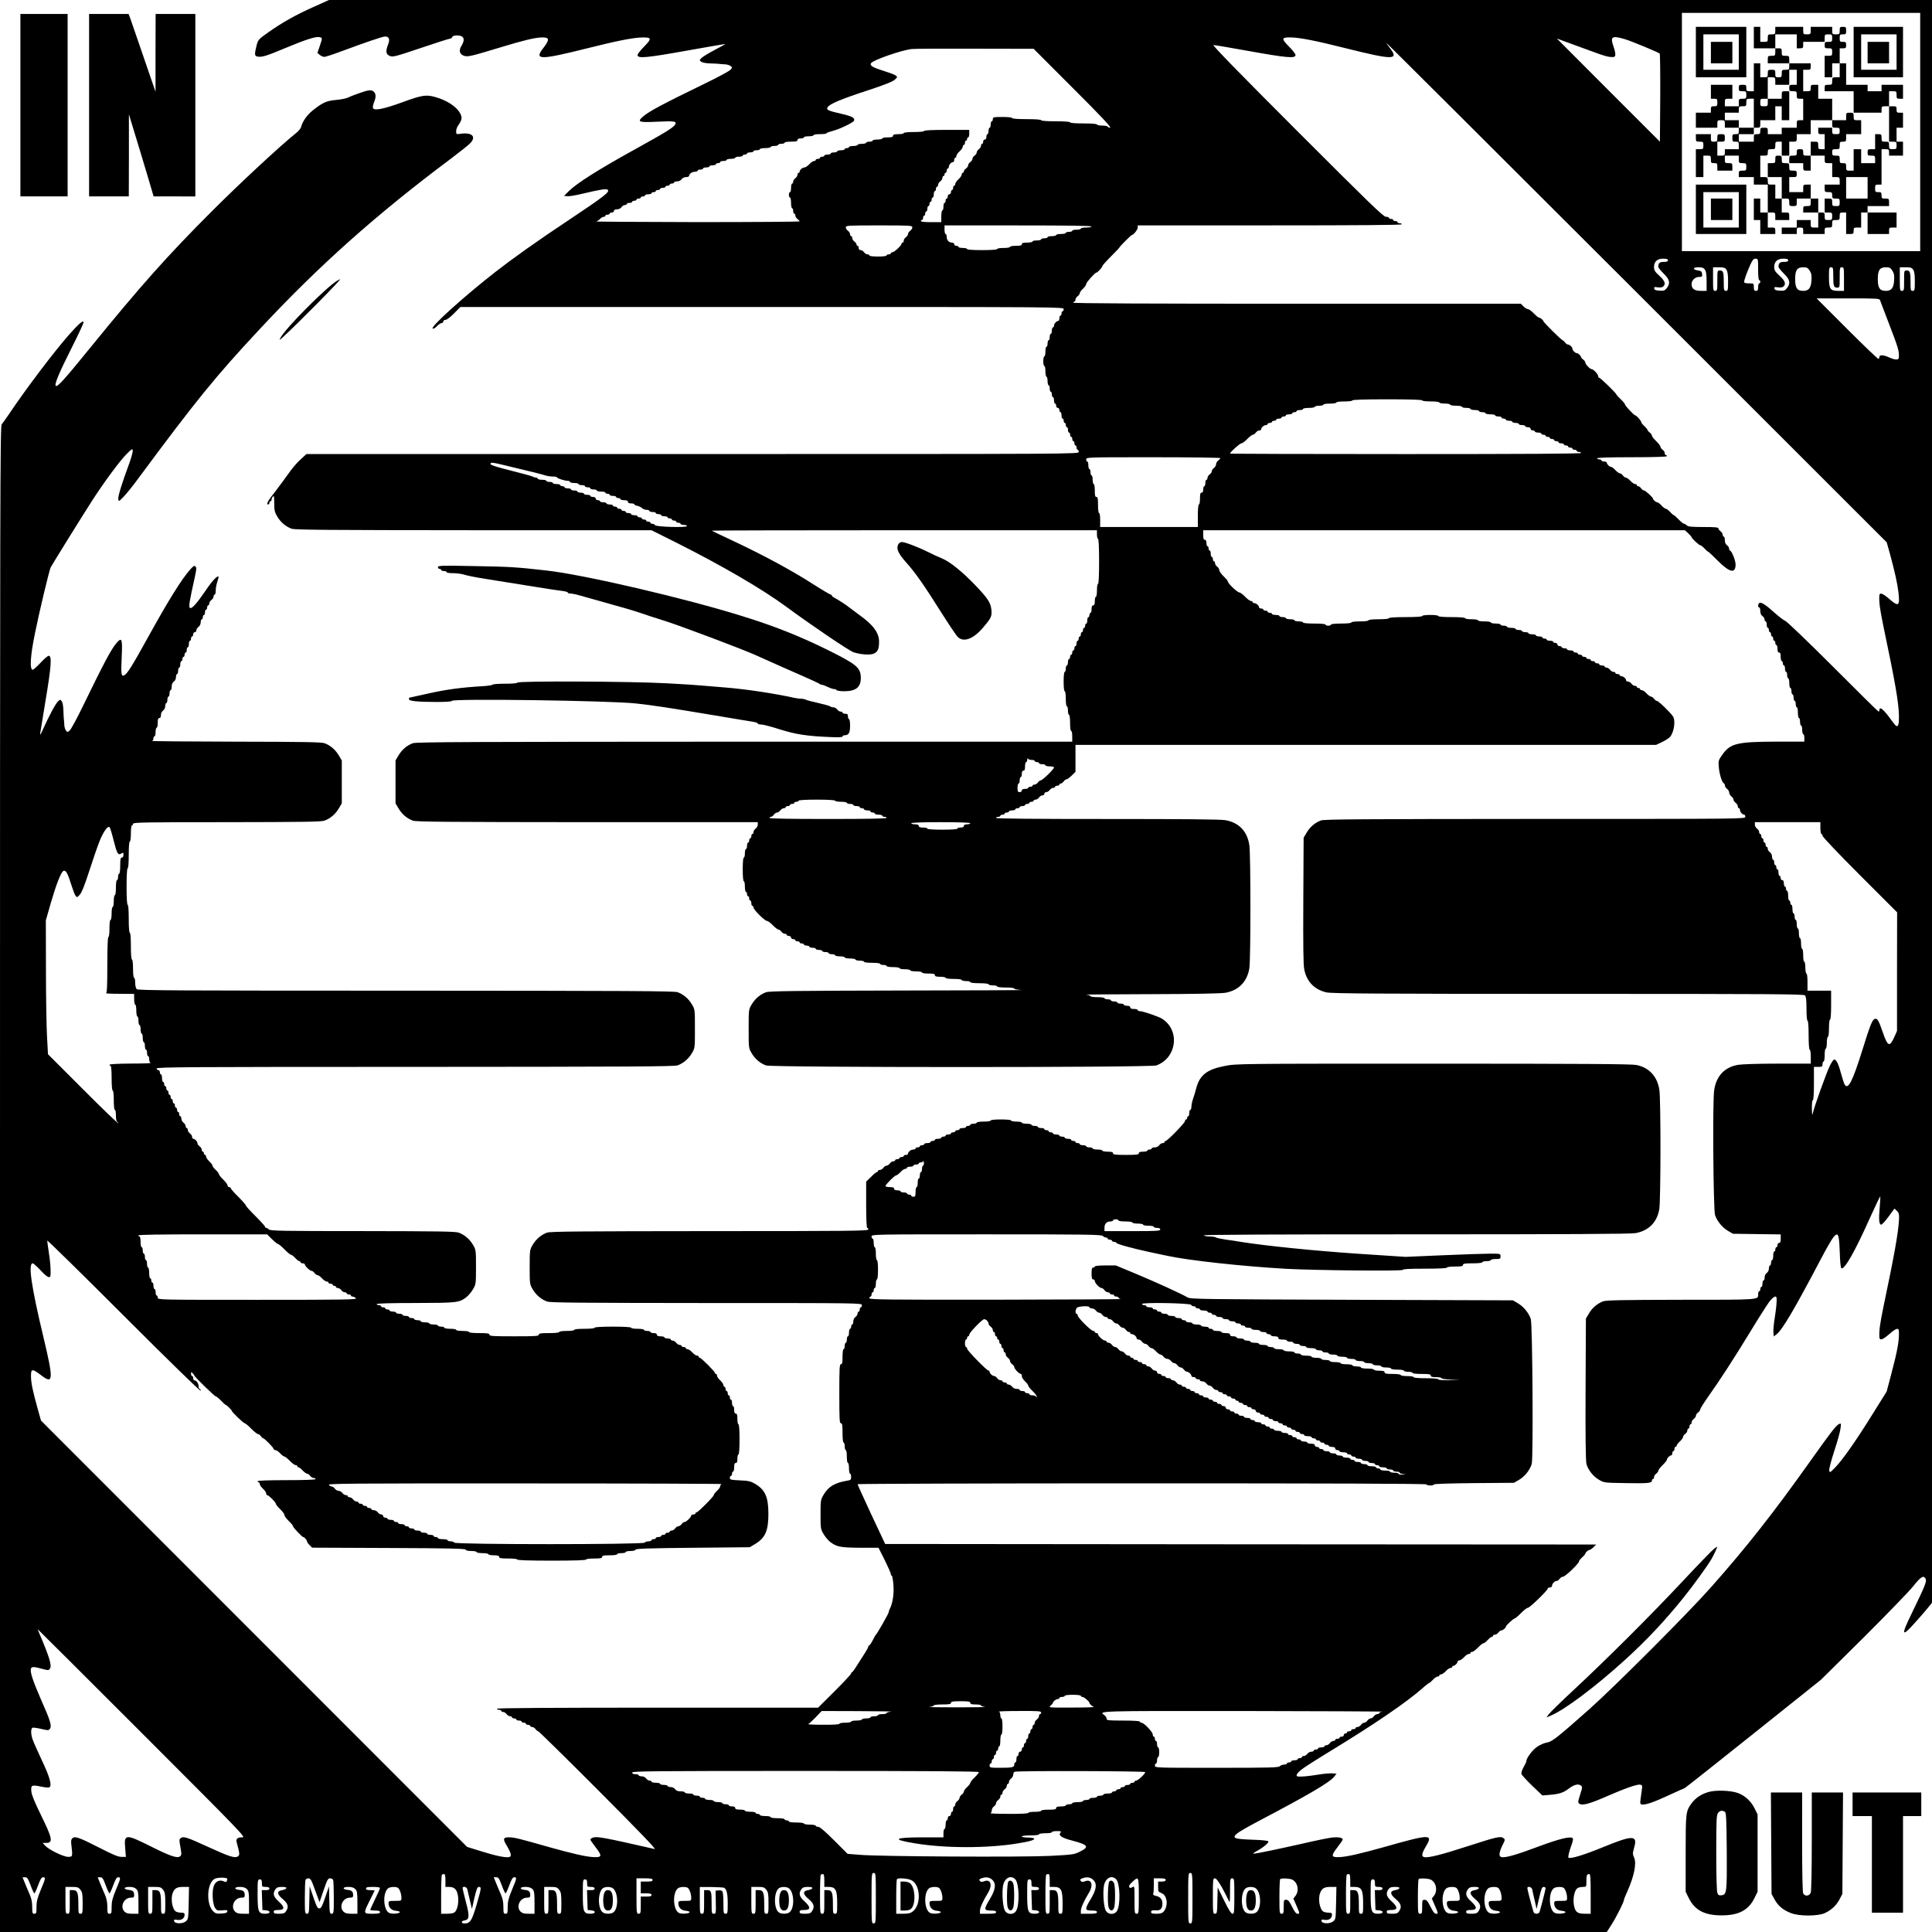 <svg xmlns="http://www.w3.org/2000/svg" version="1.0" width="2400" height="2400" viewBox="0 0 1800 1800"><path d="M292.5 6.3c-16.9 7.5-29.8 14.8-42.5 23.8-9.2 6.5-9.5 6.9-10.9 12.1-2.2 8.8-2.1 10.2 1.4 10.6 4 .5 8.4-.9 26-8.3 18.2-7.6 27.9-10.7 31.1-9.9 2.9.7 2.9.5.3 8.4l-2.2 6.3 2.3 1.9c1.2 1 3.1 1.8 4.2 1.8 1 0 8.1-2.3 15.6-5.1 21.4-8 38.5-13.8 40.8-13.9 3.9 0 4.9 2.5 3 7.3-2.5 6.6-2.1 9.2 1.5 10.8 2.9 1.2 4.9.7 29-7.4 14.1-4.8 26.4-8.7 27.2-8.7.8 0 1.7-.7 2.1-1.5.3-1 1.9-1.5 4.4-1.5 6.4 0 7.9 3.5 4.2 9.6-2.8 4.4-1.9 8 2.4 9.4 3.5 1.1 5.9.6 34.6-8.1 20.4-6.2 31.1-8.8 37.3-9 7.8-.3 8.2 1.7 1.7 10.1-8.5 11-3 11 40.7.1 28.1-7.1 43.1-10 51.4-10.2 9.1-.2 9.4 1 2.1 8.4-3.4 3.4-6.2 7-6.2 8 0 3.4 8.3 2.6 47.4-4.4 18.1-3.2 33.4-5.9 34-5.9.6.1-3.6 2.5-9.3 5.4-5.7 3-11.3 6.4-12.5 7.6-2.1 2.1-2.1 2.1-.2 3.6 1.2.8 4.6 1.4 8.8 1.5 3.7.1 7.3.3 7.8.4.6.1 2.7.3 4.8.4 2.1 0 4.7.7 5.7 1.5 1.9 1.4 1.9 1.5 0 3.6-1.1 1.3-11.7 7-23.5 12.7-40.5 19.7-52.5 26.1-58.3 31.2-5.2 4.7-3.4 5.3 13.3 4.5 16.5-.8 18.6-.4 17.1 2.5-1.5 2.8-8.9 7.4-34.6 21.6-37 20.4-56.7 32.9-64.7 40.7l-4.3 4.3 3.1.3c1.6.2 7.7-.8 13.5-2.2 18.3-4.3 22.9-5 24.2-3.7 1.9 2-3.7 6.3-36.7 28.3-29.9 19.9-51 34.9-68.1 48.2-29.1 22.7-60.7 51.2-58.4 52.7.8.4 2.3-.4 4-2.2 1.5-1.6 3.4-2.9 4.3-2.9.9 0 1.6-.7 1.6-1.5s.9-1.5 2.1-1.5c1.1 0 4.5-2.5 7.9-6l5.9-6h281c280.4 0 281.1 0 281.1 2 0 1.1-.4 2-1 2-.5 0-1 .9-1 2s-.4 2-1 2c-.5 0-1 1.1-1 2.5s-.5 2.5-1.1 2.5c-1.6 0-3.9 2.6-3.9 4.4 0 .9-.4 1.6-1 1.6-.5 0-1 1.3-1 3 0 1.6-.4 3-1 3-.5 0-1 1.3-1 3 0 1.6-.4 3-1 3-.5 0-1 1.3-1 3 0 1.6-.4 3-1 3-.5 0-1 2-1 4.5s-.4 4.5-1 4.5c-.5 0-1 2-1 4.5s.5 4.5 1 4.5c.6 0 1 2.2 1 5 0 2.7.5 5 1 5 .6 0 1 1.8 1 4s.5 4 1 4c.6 0 1 1.3 1 3 0 1.6.5 3 1 3 .6 0 1 1.1 1 2.5s.5 2.5 1 2.5c.6 0 1 1.3 1 3 0 1.6.5 3 1 3 .6 0 1 .9 1 2s.7 2 1.5 2 1.5.9 1.5 2 .5 2 1 2c.6 0 1 1.3 1 3 0 1.6.5 3 1 3 .6 0 1 .9 1 2s.5 2 1 2c.6 0 1 .9 1 2s.5 2 1 2c.6 0 1 1.1 1 2.5s.5 2.5 1 2.5c.6 0 1 .9 1 2s.5 2 1 2c.6 0 1 .9 1 2s.5 2 1 2c.6 0 1 .9 1 2s.5 2 1 2c.6 0 1 .9 1 2s.5 2 1 2c.6 0 1 .9 1 2 0 2-.7 2-359.7 2H285.5l-5.7 5.3c-3.2 2.8-8.1 8.7-11 12.9-2.9 4.2-8.6 11.8-12.5 16.9-6.9 8.6-8.6 11.9-6.3 11.9.6 0 1-.7 1-1.5s.5-1.5 1-1.5c.6 0 1-.7 1-1.6 0-.8.6-2.1 1.3-2.8 1-1.1 1.2.1 1.2 6.3 0 6.5.4 8.3 2.8 12.3 3.1 5.3 7.9 9.4 13.4 11.4 3.1 1.1 33.7 1.3 169.6 1.4H607l21.8 10.9c43.3 21.7 81.6 44 104.2 60.7 22.2 16.4 57.9 40.6 62.2 42.1 6.3 2.1 15.3 2.8 18.8 1.3 3.8-1.6 5-4.4 5-11.2 0-8.2-5.4-15.6-18.3-24.8-5.6-4.1-10.4-7.7-10.7-8-.9-.9-9.4-6.4-12.2-7.9-1.6-.7-2.8-1.7-2.8-2.2 0-.5-.5-.9-1-.9-.6 0-8.4-4.6-17.3-10.3-19.7-12.6-45.3-26.4-72.7-39.3-11.3-5.3-20.7-9.8-20.9-10-.2-.2 80.4-.4 179.2-.4H1022v4c0 2.2.5 4 1 4 .6 0 1 7.7 1 21s-.4 21-1 21-1 2.7-1 6-.4 6-1 6c-.5 0-1 1.8-1 4 0 2.9-.4 4-1.5 4-1 0-1.5 1.1-1.5 3.5 0 1.9-.4 3.5-1 3.5-.5 0-1 .9-1 2s-.4 2-1 2c-.5 0-1 1.3-1 3 0 1.6-.4 3-1 3-.5 0-1 .9-1 2s-.4 2-1 2c-.5 0-1 .9-1 2s-.4 2-1 2c-.5 0-1 .9-1 2s-.4 2-1 2c-.5 0-1 .9-1 2s-.4 2-1 2c-.5 0-1 1.1-1 2.5s-.4 2.5-1 2.5c-.5 0-1 .9-1 2s-.4 2-1 2c-.5 0-1 .9-1 2s-.4 2-1 2c-.5 0-1 .9-1 2s-.4 2-1 2c-.5 0-1 1.3-1 3 0 1.6-.4 3-1 3-.5 0-1 1.3-1 3 0 1.6-.4 3-1 3s-1 3.7-1 9 .4 9 1 9 1 3 1 7 .4 7 1 7 1 1.8 1 4 .5 4 1 4c.6 0 1 3.2 1 7.5s.4 7.5 1 7.5 1 2.2 1 5v5H693.8c-252.4.1-305.9.3-309.1 1.4-5.5 2-10.3 6.1-13.4 11.4l-2.8 4.7v40l2.8 4.7c3.1 5.3 7.9 9.4 13.4 11.4 3.1 1.1 32.5 1.3 162.6 1.4H706v2.3c0 1.2-.9 2.9-2 3.7-1.1.8-2 2.2-2 3.2s-.4 1.8-1 1.8c-.5 0-1 .9-1 2s-.4 2-1 2c-.5 0-1 .9-1 2s-.4 2-1 2c-.5 0-1 1.3-1 3 0 1.6-.4 3-1 3-.5 0-1 1.8-1 4s-.4 4-1 4-1 4.3-1 11 .4 11 1 11 1 2.2 1 5c0 2.7.5 5 1 5 .6 0 1 .9 1 2s.5 2 1 2c.6 0 1 .9 1 2s.5 2 1 2c.6 0 1 1.1 1 2.5s.5 2.5 1 2.5c.6 0 1 .7 1 1.5 0 2 10.5 12.5 12.6 12.5.8 0 3.3 1.8 5.4 4 2.1 2.2 4.5 4 5.2 4 .7 0 2 .9 2.8 2 .8 1.1 2.2 2 3.2 2s1.8.4 1.8 1c0 .5.9 1 2 1s2 .7 2 1.5.9 1.5 2 1.5 2 .4 2 1c0 .5.9 1 2 1s2 .4 2 1c0 .5.9 1 2 1s2 .4 2 1c0 .5 1.1 1 2.5 1s2.5.4 2.5 1c0 .5 1.4 1 3 1 1.7 0 3 .4 3 1 0 .5 1.4 1 3 1 1.7 0 3 .4 3 1 0 .5 1.4 1 3 1 1.7 0 3 .4 3 1 0 .5 1.4 1 3 1 1.7 0 3 .4 3 1 0 .5 2 1 4.5 1s4.5.4 4.5 1c0 .5 2.3 1 5 1 2.8 0 5 .4 5 1 0 .5 1.8 1 4 1s4 .4 4 1 3.2 1 7.5 1 7.5.4 7.5 1c0 .5 1.4 1 3 1 1.7 0 3 .4 3 1s2.7 1 6 1 6 .4 6 1c0 .5 2.3 1 5 1 2.8 0 5 .4 5 1 0 .5 2.5 1 5.5 1s5.5.4 5.5 1 2.7 1 6 1c4.7 0 6 .3 6 1.5 0 1.1 1.2 1.5 5 1.5 2.8 0 5 .4 5 1s3.2 1 7.5 1 7.5.4 7.5 1c0 .5 1.8 1 4 1s4 .4 4 1 3.5 1 8.5 1 8.5.4 8.5 1c0 .5 1.8 1 4 1s4 .4 4 1 3.3 1 8 1c4.4 0 8 .4 8 1 0 .5 3 1.1 6.8 1.3 3.7.2-47.5.4-113.8.5-97.7.2-121.2.5-124.3 1.6-5.5 2-10.3 6.1-13.4 11.4-2.8 4.7-2.8 4.8-2.8 22.7s0 18 2.8 22.7c3.1 5.3 7.9 9.4 13.4 11.4 5.6 2 358 2 363.6 0 19.2-6.9 22.4-33 5.2-43.6-3.4-2.1-17.8-7-20.6-7-1.1 0-1.9-.5-1.9-1 0-.6-1.6-1-3.5-1-2.4 0-3.5-.5-3.5-1.5s-1-1.5-3-1.5c-1.6 0-3-.5-3-1 0-.6-1.3-1-3-1-1.6 0-3-.5-3-1 0-.6-1.3-1-3-1-1.6 0-3-.5-3-1 0-.6-1.3-1-3-1-1.6 0-3-.5-3-1 0-.6-2.8-1-6.5-1-3.6 0-6.5-.4-6.5-.9 0-.6-1.9-1.2-4.2-1.4-2.4-.2 24.5-.4 59.6-.5 41.6-.1 66.2-.6 70.3-1.3 12.3-2.2 20.3-10.3 22.3-22.9 1.3-8.5 1.3-105.1 0-114.5-1.9-13-9.7-21.2-22.3-23.4-4.4-.8-38.4-1.1-110-1.1-68.5 0-103.7-.3-103.7-1 0-.6.9-1 2-1s2-.5 2-1c0-.6.9-1 2-1s2-.5 2-1c0-.6.9-1 2-1s2-.5 2-1c0-.6 1.4-1 3-1 1.7 0 3-.5 3-1 0-.6.9-1 2-1s2-.5 2-1c0-.6 1.1-1 2.5-1s2.5-.5 2.5-1c0-.6.9-1 2-1s2-.5 2-1c0-.6.9-1 2-1s2-.5 2-1c0-.6.8-1 1.8-1s2.4-.9 3.2-2c.8-1.1 2.2-2 3.2-2s1.8-.7 1.8-1.5.8-1.5 1.8-1.5 2.4-.9 3.2-2c.8-1.1 2.2-2 3.2-2s1.8-.5 1.8-1c0-.6.9-1 2-1s2-.5 2-1c0-.6.6-1 1.3-1 .7 0 1.9-.9 2.7-2 .8-1.1 2-2 2.8-2 .7 0 2.8-1.6 4.7-3.5l3.5-3.4V694h540.9l5.5-2.6c2.9-1.4 6.3-3.5 7.4-4.7 3.7-4 5.4-14.6 3.1-18.9-1.6-3-13.7-14.8-15.2-14.8-.7 0-1.9-.9-2.7-2-.8-1.1-2.1-2-2.8-2-.8 0-2.7-1.4-4.2-3-1.5-1.7-3.5-3-4.4-3-.9 0-1.6-.5-1.6-1 0-.6-.7-1-1.5-1s-1.5-.5-1.5-1c0-.6-.8-1-1.8-1s-2.4-.9-3.2-2c-.8-1.1-2.2-2-3.2-2s-1.8-.5-1.8-1.1c0-1.6-2.6-3.9-4.4-3.9-.9 0-1.6-.5-1.6-1 0-.6-.9-1-2-1s-2-.5-2-1c0-.6-.8-1-1.8-1s-2.4-.9-3.2-2c-.8-1.1-2.2-2-3.2-2s-1.8-.5-1.8-1c0-.6-1.1-1-2.5-1s-2.5-.5-2.5-1c0-.6-.9-1-2-1s-2-.5-2-1c0-.6-.9-1-2-1s-2-.5-2-1c0-.6-.9-1-2-1s-2-.5-2-1c0-.6-.9-1-2-1s-2-.5-2-1c0-.6-.9-1-2-1s-2-.5-2-1c0-.6-.9-1-2-1s-2-.5-2-1c0-.6-1.3-1-3-1-1.6 0-3-.5-3-1 0-.6-1.1-1-2.5-1s-2.5-.5-2.5-1c0-.6-.9-1-2-1s-2-.7-2-1.5-.9-1.5-2-1.5-2-.5-2-1c0-.6-1.3-1-3-1-1.6 0-3-.5-3-1 0-.6-.9-1-2-1s-2-.5-2-1c0-.6-1.3-1-3-1-1.6 0-3-.5-3-1 0-.6-1.6-1-3.5-1s-3.5-.5-3.5-1c0-.6-1.3-1-3-1-1.6 0-3-.5-3-1 0-.6-1.3-1-3-1-1.6 0-3-.5-3-1 0-.6-1.8-1-4-1s-4-.5-4-1c0-.6-1.3-1-3-1-1.6 0-3-.5-3-1 0-.6-2-1-4.5-1s-4.5-.5-4.5-1c0-.6-2.7-1-6-1s-6-.4-6-1-2.7-1-6-1-6-.4-6-1-4.8-1-12.5-1-12.5-.4-12.5-1-3.2-1-7.5-1-7.5.4-7.5 1-5.8 1-15.5 1-15.5.4-15.5 1-3.8 1-9.5 1-9.5.4-9.5 1-3.3 1-8 1-8 .4-8 1-3.8 1-9.5 1-9.5.4-9.5 1c0 .5-1.1 1-2.5 1s-2.5-.5-2.5-1c0-.6-4.2-1-10.5-1s-10.5-.4-10.5-1-1.8-1-4-1-4-.5-4-1c0-.6-1.8-1-4-1s-4-.5-4-1c0-.6-1.3-1-3-1-1.6 0-3-.5-3-1 0-.6-1.6-1-3.5-1s-3.5-.5-3.5-1c0-.6-.9-1-2-1s-2-.5-2-1c0-.6-.9-1-2-1s-2-.5-2-1c0-.6-.9-1-2-1s-2-.5-2-1.1c0-1.6-2.6-3.9-4.4-3.9-.9 0-1.6-.5-1.6-1 0-.6-.7-1-1.6-1-.8 0-3.3-1.8-5.4-4-2.1-2.2-4.6-4-5.4-4-1.8 0-10.6-8.3-10.6-10.1 0-.6-1.8-2.8-4-4.9-2.2-2.1-4-4.7-4-5.7s-.9-2.5-2-3.3c-1.1-.8-2-2.2-2-3.2s-.4-1.8-1-1.8c-.5 0-1-.9-1-2s-.4-2-1-2c-.5 0-1-1.4-1-3 0-1.7-.4-3-1-3-.5 0-1-.9-1-2s-.4-2-1-2c-.5 0-1-1.4-1-3 0-2-.5-3-1.5-3-1.1 0-1.5-1.2-1.5-4.5V494h448.8l3.1 2.9c1.7 1.6 3.1 3.2 3.1 3.5 0 1.1 6.9 7.6 8.1 7.6.6 0 2.4 1.3 3.9 3 1.5 1.6 3.1 3 3.4 3 .4 0 4.3 3.6 8.7 8.1 11.3 11.4 16.9 12.7 16.9 3.8 0-3.8-3.7-12.9-5.2-12.9-.4 0-.8-.8-.8-1.8s-.9-2.4-2-3.2c-1.3-.9-2-2.6-2-4.7 0-1.8-.4-3.3-1-3.3-.5 0-1-.8-1-1.8s-.9-2.4-2-3.2c-1.1-.8-2-2-2-2.7 0-1-3.3-1.3-13.9-1.3-11.1 0-14.3-.3-15.5-1.5-.8-.8-2-1.5-2.6-1.5-.6 0-2.9-1.8-5-4s-4.1-4-4.5-4c-.4 0-2-1.4-3.5-3-1.5-1.7-3.3-3-4-3-.7 0-2.5-1.4-4-3-1.5-1.7-3.3-3-4-3-1.2 0-4-2.4-4-3.5s-7-7.5-8.2-7.5c-.8 0-2-.9-2.8-2-.8-1.1-2-2-2.7-2-.7 0-1.3-.5-1.3-1 0-.6-.7-1-1.6-1-.9 0-2.9-1.4-4.4-3-1.5-1.7-3.4-3-4.2-3-.7 0-2-.9-2.8-2-.8-1.1-2.1-2-2.8-2-.8 0-2.7-1.4-4.2-3-1.5-1.7-3.3-3-4-3-1.4 0-4-2.5-4-3.9 0-.6-1.1-1.1-2.5-1.1s-2.5-.5-2.5-1c0-.6-.9-1-2-1s-2-.5-2-1c0-.6 11.5-1 32.5-1s32.5-.4 32.5-1-.4-1-1-1c-.5 0-1-.8-1-1.8s-.9-2.4-2-3.2c-1.1-.8-2-2.1-2-2.8 0-.7-1.8-3.1-4-5.2s-4-4.5-4-5.2c0-.7-.9-2-2-2.8-1.1-.8-2-1.8-2-2.3 0-.5-1.4-2.2-3-3.7-1.7-1.5-3-3.3-3-3.9 0-1.2-4.4-6.1-5.5-6.1-1 0-9.5-8.9-9.5-10.1 0-.6-1.8-2.8-4-4.9-2.2-2.1-4-4.1-4-4.4 0-1.1-14.9-15.6-16-15.6-.5 0-1-.7-1-1.5 0-1.8-4.4-6.5-6-6.5-1.5 0-6-4.6-6-6.2 0-.8-.9-2-2-2.8-1.1-.8-2-1.8-2-2.3 0-1.2-2.7-3.7-4-3.7-1.5 0-4-2.5-4-4 0-1.6-2.6-4-4.2-4-.8 0-2-.9-2.8-2-.8-1.1-1.8-2-2.2-2-.9 0-17.8-16.7-17.8-17.6 0-1-2.8-3.4-4-3.4-.6 0-2.9-1.8-5-4s-4.6-4-5.5-4c-.9 0-2.7-1.1-4.1-2.5l-2.5-2.5h-208.4c-138.3 0-208.5-.3-208.5-1 0-.6.5-1 1-1 .6 0 1-.8 1-1.8s.9-2.4 2-3.2c1.1-.8 2-2.1 2-2.8 0-.8 1.3-2.7 3-4.2 1.6-1.5 3-3.5 3-4.4 0-1.5 8.2-10.6 9.5-10.6 1 0 5.5-4.9 5.5-6 0-.6 3.6-4.6 8-9s8-8.2 8-8.5c0-.7 10.8-11.5 11.5-11.5 1.5 0 5.5-5.1 5.5-7v-2h123c81.3 0 123-.3 123-1 0-.6-.9-1-2-1s-2-.5-2-1c0-.6-.9-1-2-1s-2-.5-2-1c0-.6-.9-1-2-1s-2-.5-2-1c0-.6-1.2-1-2.8-1-2.3 0-15.5-12.8-82.7-80-53.9-53.9-79.3-80-78-80 1.1 0 15.5 2.4 32 5.4 36.1 6.5 44.5 7.3 44.5 3.9 0-1-2.8-4.6-6.2-8-7.3-7.4-7-8.6 2.1-8.4 8.3.2 23.3 3.1 51.4 10.2 43.7 10.9 49.2 10.9 40.8-.1-1.5-1.9-3.1-4.2-3.5-5-.5-.8 104.2 103.5 232.7 231.9l233.5 233.4 3.1 11.1c4.4 16.2 6.9 27.5 7.8 35.3 1.5 13 .2 14-8.6 6.3-6.3-5.5-9-6.3-9.2-2.8-.3 6.4.6 12.5 3.7 27.7 11.3 53.9 14.3 71.3 14.6 84.1.1 8-.7 10.6-2.8 9.2-.6-.4-3.6-4.2-6.7-8.5-5.4-7.2-8.7-9.6-8.7-6.2 0 .8-.3 1.5-.8 1.5-.4 0-19.4-18.7-42.2-41.6-22.8-22.8-42.9-42.1-44.6-42.8-1.6-.7-6.1-4.1-10-7.6-8.2-7.4-12.2-10-14-9.3-1.6.6-1.9 4.3-.4 4.3.6 0 1 1.5 1 3.3 0 2.1.7 3.8 2 4.7 1.1.8 2 2.2 2 3.2s.5 1.8 1 1.8c.6 0 1 1.3 1 3 0 1.6.5 3 1 3 .6 0 1 .9 1 2s.5 2 1 2c.6 0 1 .9 1 2s.5 2 1 2c.6 0 1 .9 1 2s.5 2 1 2c.6 0 1 .9 1 2s.5 2 1 2c.6 0 1 1.6 1 3.5 0 2.4.5 3.5 1.5 3.5 1.1 0 1.5 1.1 1.5 4 0 2.2.5 4 1 4 .6 0 1 .9 1 2s.5 2 1 2c.6 0 1 1.3 1 3 0 1.6.5 3 1 3 .6 0 1 1.3 1 3 0 1.6.5 3 1 3 .6 0 1 2 1 4.5s.5 4.5 1 4.5c.6 0 1 1.3 1 3 0 1.6.5 3 1 3 .6 0 1 1.3 1 3 0 1.6.5 3 1 3 .6 0 1 1.3 1 3 0 1.6.5 3 1 3 .6 0 1 2.2 1 5 0 2.7.5 5 1 5 .6 0 1 1.6 1 3.5s.5 3.5 1 3.5c.6 0 1 1.8 1 4s.5 4 1 4c.6 0 1 1.6 1 3.5v3.5h-26.7c-35.8.1-42.3 1.7-49.6 12-3.7 5.2-3.9 5.8-3.4 11.5.5 6.6 3 14.8 4.7 15.3.5.2 1 1.1 1 2.1 0 .9.9 2.3 2 3.1 1.1.8 2 2.4 2 3.5s.9 2.7 2 3.5c1.1.8 2 2.1 2 3 0 .9.9 2.2 2 3 1.1.8 2 2.2 2 3.2s.5 1.8 1 1.8c.6 0 1 .7 1 1.6 0 1.8 2.3 4.4 3.9 4.4.6 0 1.1.9 1.1 2 0 2-.7 2-195.7 2-161 .1-196.5.3-199.6 1.4-5.5 2-10.3 6.1-13.4 11.4l-2.8 4.7-.3 58.5c-.2 42.7 0 60.1.9 64.3 2.3 11.3 9.4 18.7 20.6 21.3 4.8 1.1 44.2 1.4 225.1 1.4 188.8 0 219.5.2 220.8 1.4 1 1.1 1.4 4.3 1.4 12.5 0 6.7.4 11.1 1 11.1s1 5.2 1 13.5.4 13.5 1 13.5 1 2.8 1 6.5v6.5h-30.7c-18 0-33.3.5-37 1.1-12.6 2.2-20.3 10.3-22.3 23.6-1.6 10-.8 111.4.8 116.4 1.9 5.6 6.7 11.5 11.9 14.6l4.8 2.8 22.3.3 22.2.3v4c0 2.8-.4 3.9-1.5 3.9-.8 0-1.5.9-1.5 2s-.4 2-1 2c-.5 0-1 .9-1 2s-.4 2-1 2c-.5 0-1 1.8-1 4s-.4 4-1 4c-.5 0-1 1.1-1 2.5s-.4 2.5-1 2.5c-.5 0-1 1.3-1 2.8 0 1.6-.8 3.4-2 4.2-1.2.8-2 2.6-2 4.2 0 1.5-.4 2.8-1 2.8-.5 0-1 1.3-1 3 0 1.6-.4 3-1 3-.5 0-1 .9-1 2s-.4 2-1 2c-.5 0-1 1.2-1 2.6 0 5.6 3 5.4-71.7 5.4-54.9.1-69.6.4-72.6 1.4-5.5 2-10.3 6.1-13.4 11.4l-2.8 4.7-.3 65.8c-.2 42.7.1 67.1.8 69.6 1.5 5.6 6.2 11.6 11.7 14.8 4.8 2.8 4.9 2.8 24.7 3.1 21.1.4 24.6 0 24.6-2.3 0-.8.5-1.5 1-1.5.6 0 1-.8 1-1.8s.9-2.4 2-3.2c1.1-.8 2-2.1 2-2.8 0-.7 1.8-3.1 4-5.2s4-4.4 4-5c0-1.4 2.5-4 3.9-4 .6 0 1.1-.9 1.1-2s.5-2 1-2c.6 0 1-.9 1-2s.5-2 1-2c.6 0 1-.5 1-1.1 0-.6 1.4-2.4 3-3.9 1.7-1.5 3-3.4 3-4.2 0-.7.9-2 2-2.8 1.1-.8 2-2.2 2-3.2s.5-1.8 1-1.8c.6 0 1-.9 1-2s.5-2 1-2c.6 0 1-.8 1-1.8s.9-2.4 2-3.2c1.1-.8 2-2.1 2-3 0-.9.9-2.2 2-3 1.1-.8 2-2.1 2-2.8 0-.8 3.5-6.4 7.9-12.6 11-15.6 22.6-33.4 38.6-59.6 7.5-12.4 15.5-24.9 17.6-27.8 3.8-5 6.7-6.6 7-4 .4 3.1-.3 10-1.7 18.8-.9 5.3-1.4 11.3-1.2 13.4l.3 3.8 2.7-2.1c5.5-4.4 16.6-23.3 41.4-70.4 4.8-9.2 10-18.2 11.5-20 4.4-5.2 5.3-3.1 5.9 14 .3 9.6.9 14.8 1.6 15 3.1 1 12.8-16.2 27-48 4.9-10.8 9-19.4 9.2-18.9.1.5-.1 5.1-.6 10.4-1 10.9-.6 15.8 1.4 15.8.8 0 3.9-3.4 6.9-7.5l5.5-7.5 2.3 2.3c1.9 1.9 2.1 3.1 1.9 8.2-.7 12.2-4.2 32.1-14.6 81.6-3.1 15.2-4 21.3-3.7 27.6.2 3.6 2.9 2.8 9.2-2.7 6.3-5.5 8.8-6.3 9-2.8.4 8.8-1.3 18.1-7.3 40.8l-4.1 15.5-12.8 20.5c-15.5 25-28 42.8-35 50.1-5.2 5.3-5.3 5.3-5.7 2.7-.2-1.4 2-9.6 4.8-18.2 2.8-8.5 5.4-17.8 5.7-20.7.6-5 .6-5.1-1.6-4-2.9 1.6-7.5 7.6-27.4 35.6-34 47.8-58.9 79.4-91.8 116.5-21.6 24.4-89.5 92.3-113.4 113.6-29.8 26.4-34.5 30.1-39.2 30.9-2.3.3-6.2 2-8.7 3.6-4.4 2.7-10.6 10.8-10.6 13.7 0 .7-1.2 3.3-2.6 5.7-1.5 2.7-2.3 5.2-1.9 6.4.3 1 4.8 5.9 10 10.9l9.4 9 6.3-.5c9.3-.7 13.2-2 18.1-5.7 5-3.8 9-4.9 11.4-3.1 1.7 1.2 1.6 1.7-.6 8.6-2.1 6.6-2.2 7.4-.7 8.4 2.6 2 9.6.1 25.1-6.7 17.9-7.8 29.1-11.7 31.7-11 1.8.4 2 1 1.4 4.8-.3 2.4-.9 6.4-1.2 8.8-.5 3.8-.4 4.5 1.2 4.8 3.1.7 11.2-2.1 25.6-8.8 7.6-3.5 14-6.4 14.3-6.4.3 0 29-22.7 63.8-50.5l63.2-50.5 39.1-38.7c21.5-21.4 42.4-43 46.5-48 7.5-9.5 10-10.9 11.9-7.3 1.2 2.3-.2 5.9-13.4 33.1-9.8 20.1-8.9 21.7 4 7.2 3.9-4.3 8.9-10.1 11.2-12.9l4.2-5.2V0H306.5l-14 6.3zM1789 123v111h-222V12h222v111zm-274.5-86.3c5.9 1.8 30.7 12.1 31.8 13.2.4.4.6 19 .5 41.4l-.3 40.7-48-48-48-48.1 9.5 3.5c5.2 1.9 15.6 5.7 23 8.4 12.7 4.7 16 5.6 20.3 5.3 2.3-.1 2.2-3.3-.2-10.3-3.1-8.9-1.1-9.9 11.4-6.1zM999.5 82c25.9 25.8 36 36.6 34.8 36.9-.9.2-1.9-.2-2.1-.8-.2-.6-2.6-1.1-5.3-1.1-2.7 0-4.9-.5-4.9-1 0-.6-4.8-1-12.5-1s-12.5-.4-12.5-1-5.2-1-13.5-1-13.5-.4-13.5-1-5.2-1-13.5-1-13.5-.4-13.5-1-3.7-1-9-1c-8.3 0-9 .1-9 2 0 1.1-.4 2-1 2-.5 0-1 1.3-1 3 0 1.6-.4 3-1 3-.5 0-1 1.3-1 3 0 1.6-.4 3-1 3-.5 0-1 1.1-1 2.5 0 1.6-.6 2.5-1.5 2.5-.8 0-1.5.9-1.5 2s-.4 2-1 2c-.5 0-1 .8-1 1.8s-.9 2.4-2 3.2c-1.1.8-2 2.1-2 3 0 .9-.9 2.2-2 3-1.1.8-2 2.1-2 3 0 .9-.9 2.2-2 3-1.1.8-2 2.1-2 3 0 .9-.9 2.2-2 3-1.1.8-2 2-2 2.7 0 .7-.4 1.3-1 1.3-.5 0-1 .7-1 1.6 0 .9-1.3 2.9-3 4.4-1.6 1.5-3 3.5-3 4.4 0 .9-.4 1.6-1 1.6-.5 0-1 .9-1 2s-.4 2-1 2c-.5 0-1 .9-1 2s-.7 2-1.5 2-1.5.9-1.5 2-.4 2-1 2c-.5 0-1 .9-1 2s-.4 2-1 2c-.5 0-1 1.6-1 3.5s-.4 3.5-1 3.5c-.5 0-1 2.5-1 5.5v5.5h-9.5c-5.7 0-9.5-.4-9.5-1s.5-1 1-1c.6 0 1-.9 1-2s.5-2 1-2c.6 0 1-.9 1-2s.5-2 1-2c.6 0 1-1.1 1-2.5s.5-2.5 1-2.5c.6 0 1-.9 1-2s.5-2 1-2c.6 0 1-.9 1-2s.5-2 1-2c.6 0 1-1.4 1-3 0-1.7.5-3 1-3 .6 0 1-.9 1-2s.5-2 1-2c.6 0 1-.8 1-1.8s.9-2.4 2-3.2c1.1-.8 2-2.2 2-3.2s.5-1.8 1-1.8c.6 0 1-.7 1-1.5s.5-1.5 1-1.5c.6 0 1-.9 1-2s.5-2 1-2c.6 0 1-.7 1-1.6 0-1.8 2.3-4.4 3.9-4.4.6 0 1.1-.9 1.1-2s.5-2 1-2c.6 0 1-.7 1-1.6 0-.9 1.4-2.9 3-4.4 1.7-1.5 3-3.5 3-4.4 0-.9.5-1.6 1-1.6.6 0 1-.9 1-2s.5-2 1-2c.6 0 1-.7 1-1.5s.5-1.5 1-1.5c.6 0 1-1.6 1-3.5V121h-21c-13.3 0-21 .4-21 1s-3.8 1-9.5 1-9.5.4-9.5 1c0 .5-2.2 1-5 1-3.8 0-5 .4-5 1.5s-1.2 1.5-5 1.5c-2.7 0-5 .4-5 1 0 .5-2 1-4.5 1s-4.5.4-4.5 1c0 .5-1.3 1-3 1-1.6 0-3 .4-3 1 0 .5-1.8 1-4 1s-4 .4-4 1c0 .5-1.8 1-4 1s-4 .4-4 1c0 .5-.9 1-2 1s-2 .4-2 1c0 .5-1.6 1-3.5 1s-3.5.4-3.5 1c0 .5-1.3 1-3 1-1.6 0-3 .4-3 1 0 .5-1.3 1-3 1-1.6 0-3 .4-3 1 0 .5-.9 1-2 1s-2 .4-2 1c0 .5-.9 1-2 1s-2 .4-2 1c0 .5-.7 1-1.6 1-.9 0-2.9 1.3-4.4 3-1.5 1.6-3.6 3-4.5 3-1.9 0-4.5 2.3-4.5 3.9 0 .6-.4 1.1-1 1.1-.5 0-1 .8-1 1.8s-.9 2.4-2 3.2c-1.1.8-2 2.2-2 3.2s-.4 1.8-1 1.8c-.5 0-1 1.8-1 4s-.4 4-1 4c-.5 0-1 1.1-1 2.5s.5 2.5 1 2.5c.6 0 1 2.2 1 5 0 2.7.5 5 1 5 .6 0 1 1.1 1 2.5s.5 2.5 1 2.5c.6 0 1 .8 1 1.8s.9 2.4 2 3.2c1.1.8 2 1.8 2 2.2 0 .4-43.1.7-95.7.7-52.7-.1-94.9-.4-93.8-.6 1.1-.3 2.7-1.4 3.6-2.4.9-1.1 2.4-1.9 3.3-1.9.9 0 1.6-.5 1.6-1 0-.6.9-1 2-1s2-.5 2-1c0-.6.9-1 2-1s2-.7 2-1.5c0-1 1-1.5 2.8-1.5 1.6 0 3.4-.8 4.2-2 .8-1.1 2.2-2 3.2-2s1.8-.5 1.8-1c0-.6 1.1-1 2.5-1s2.5-.5 2.5-1c0-.6.9-1 2-1s2-.5 2-1c0-.6.9-1 2-1s2-.5 2-1c0-.6.9-1 2-1s2-.5 2-1c0-.6 1.4-1 3-1 1.7 0 3-.5 3-1 0-.6.9-1 2-1s2-.5 2-1c0-.6.9-1 2-1s2-.5 2-1c0-.6 1.1-1 2.5-1s2.5-.5 2.5-1c0-.6.9-1 2-1s2-.5 2-1c0-.6.9-1 2-1s2-.5 2-1c0-.6 1.3-1 2.8-1 1.6 0 3.4-.8 4.2-2 .8-1.2 2.6-2 4.2-2 1.5 0 2.8-.5 2.8-1.1 0-1.9 2.8-3.9 5.4-3.9 1.4 0 2.6-.5 2.6-1 0-.6 1.1-1 2.5-1s2.5-.5 2.5-1c0-.6 1.4-1 3-1 1.7 0 3-.5 3-1 0-.6 1.4-1 3-1 1.7 0 3-.5 3-1 0-.6.9-1 2-1s2-.5 2-1c0-.6 1.4-1 3-1 1.7 0 3-.5 3-1 0-.6 1.8-1 4-1s4-.5 4-1c0-.6 1.6-1 3.5-1s3.5-.5 3.5-1c0-.6.9-1 2-1s2-.5 2-1c0-.6 1.4-1 3-1 1.7 0 3-.5 3-1 0-.6 1.4-1 3-1 1.7 0 3-.5 3-1 0-.6 2.3-1 5-1 2.8 0 5-.5 5-1 0-.6 1.6-1 3.5-1s3.5-.5 3.5-1c0-.6 1.4-1 3-1 1.7 0 3-.5 3-1 0-.6 2.7-1 6-1 4.7 0 6-.3 6-1.5 0-1 1-1.5 3-1.5 1.7 0 3-.5 3-1 0-.6 2-1 4.5-1s4.5-.5 4.5-1c0-.6 2.7-1 6-1s6-.3 6-.8c0-.4 2.1-1.2 4.8-1.9 6.8-1.6 20.1-7.9 20.9-9.9.9-2.5-1.8-4-11.6-6.3-12.8-2.9-14.4-3.7-13.1-6 1.6-3.1 12.2-7.6 37-15.7 16.1-5.3 23.7-8.3 25.6-10.1 2.7-2.5 2.7-2.6.8-4-1-.8-6.3-2.7-11.6-4.4-9.7-3-12.6-4.8-11.3-7 1.9-2.9 28.4-12.2 38-13.2 2.2-.3 28.6-.4 58.7-.3l54.8.1L999.5 82zM850 211.8c0 1-.9 2.4-2 3.2-1.1.8-2 2.1-2 3 0 .9-.9 2.2-2 3-1.1.8-2 2.2-2 3.2s-.4 1.8-1 1.8c-.5 0-1 .5-1 1 0 1.6-6.8 8-8.5 8-.8 0-1.5.4-1.5 1 0 .5-.9 1-2 1s-2 .4-2 1-3.3 1-8 1-8-.4-8-1-.8-1-1.8-1-2.4-.9-3.2-2c-.8-1.1-2.2-2-3.2-2-1.1 0-1.8-.7-1.8-2 0-1.1-.4-2-1-2-.5 0-1-.6-1-1.3 0-.7-.9-1.9-2-2.7-1.1-.8-2-2.2-2-3.2s-.4-1.8-1-1.8c-.5 0-1-.8-1-1.8s-.9-2.4-2-3.2c-1.1-.8-2-2.2-2-3.2 0-1.7 1.9-1.8 31-1.8s31 .1 31 1.8zm167-.8c0 .5-2.2 1-5 1-2.7 0-5 .4-5 1 0 .5-1.8 1-4 1s-4 .4-4 1c0 .5-1.3 1-3 1-1.6 0-3 .4-3 1 0 .5-2 1-4.5 1s-4.5.4-4.5 1c0 .5-1.8 1-4 1s-4 .4-4 1c0 .5-1.3 1-3 1-1.6 0-3 .4-3 1 0 .5-1.8 1-4 1s-4 .4-4 1c0 .5-2.2 1-5 1-3.8 0-5 .4-5 1.5 0 1.2-1.3 1.5-5.5 1.5-3 0-5.5.4-5.5 1s-2.7 1-6 1-6 .4-6 1-5.3 1-14 1-14-.4-14-1-1.8-1-4-1-4-.5-4-1c0-.6-.9-1-2-1s-2-.7-2-1.5c0-.9-.9-1.5-2.1-1.5-2.8 0-4.9-2.3-4.9-5.4 0-1.4-.4-2.6-1-2.6-.5 0-1-1.8-1-4v-4h68.5c45 0 68.5.3 68.5 1zm537 31.5c0 1.1-1.1 1.5-3.9 1.5-3.9 0-5.1 1.1-5.1 4.6 0 .8 2.3 3.6 5 6.3 5.7 5.5 6.4 9 2.9 13.5-1.8 2.3-2.7 2.7-6.8 2.4-3.4-.2-4.7-.7-4.9-2-.3-1.4.3-1.6 3.2-1.1 2.2.3 4.2.1 5.1-.7 2.7-2.3 1.7-5.3-3.5-10.1-4.2-3.8-5-5.2-5-8.1 0-5.1 3-7.8 8.5-7.8 3.3 0 4.5.4 4.5 1.5zm84 8.5c0 6 .4 10 1 10s1 .7 1 1.5-.4 1.5-1 1.5c-.5 0-1 1.6-1 3.5 0 2.8-.4 3.5-2 3.5s-2-.7-2-3.5c0-3.5 0-3.5-4.5-3.5-3.2 0-4.5-.4-4.5-1.4 0-1.8 2.4-8.5 5.6-15.7 2.2-4.8 3.1-5.9 5-5.9 2.4 0 2.4.2 2.4 10zm28-8.5c0 1.1-1.1 1.5-3.9 1.5-3.9 0-5.1 1.1-5.1 4.6 0 .8 2.3 3.6 5 6.3 5.7 5.5 6.4 9 2.9 13.5-1.8 2.3-2.7 2.7-6.8 2.4-3.4-.2-4.7-.7-4.9-2-.3-1.4.3-1.6 3.2-1.1 2.2.3 4.2.1 5.1-.7 2.7-2.3 1.7-5.3-3.5-10.1-4.2-3.8-5-5.2-5-8.1 0-5.1 3-7.8 8.5-7.8 3.3 0 4.5.4 4.5 1.5zm-77.6 8.7c1.2 1.6 1.6 4.7 1.6 11v8.8h-5.2c-6 0-8.8-1.9-8.8-6.2 0-3.7 3.2-6.8 7.1-6.8 2.7 0 3-.3 2.7-2.8-.2-2.2-.9-2.8-3.7-3.2-5.4-.8-5.2-3 .3-3 3.5 0 4.8.5 6 2.2zm20 0c1.2 1.6 1.6 4.7 1.6 11 0 8.1-.2 8.8-2 8.8s-2-.7-2-7.9c0-9.6-.5-11.1-3.6-11.1-2.4 0-2.4.1-2.4 9.5 0 8.8-.1 9.5-2 9.5s-2-.7-2-11v-11h5.4c4.5 0 5.8.4 7 2.2zm77.7 1c1.6 2.6 1.9 4.5 1.6 9-.4 7.1-2.5 9.8-7.7 9.8-5.7 0-7.5-2.7-7.5-11 0-8.4 1.8-11 7.7-11 3.2 0 4.1.5 5.9 3.2zm21.9 4.7c0 9.6.5 11.1 3.6 11.1 2.4 0 2.4-.1 2.4-9.5 0-8.8.1-9.5 2-9.5s2 .7 2 11v11h-5.4c-7.5 0-8.6-1.7-8.6-13.2 0-8.1.2-8.8 2-8.8s2 .7 2 7.9zm55.1-4.7c1.6 2.6 1.9 4.5 1.6 9-.4 7.1-2.5 9.8-7.7 9.8-5.7 0-7.5-2.7-7.5-11 0-8.4 1.8-11 7.7-11 3.2 0 4.1.5 5.9 3.2zm19.3-1c1.2 1.6 1.6 4.7 1.6 11 0 8.1-.2 8.8-2 8.8s-2-.7-2-7.9c0-9.6-.5-11.1-3.6-11.1-2.4 0-2.4.1-2.4 9.5 0 8.8-.1 9.5-2 9.5s-2-.7-2-11v-11h5.4c4.5 0 5.8.4 7 2.2zm-30.8 28.5c.3 1 3.9 10.3 7.9 20.8 9.4 24.5 10 26.6 9.6 32.7-.1 2.4-3.4 2.3-9-.2-5.1-2.4-9.1-2.6-9.1-.6 0 .8-.4 1.7-.8 2-.5.3-13.6-12.3-29.3-28l-28.4-28.4h29.3c27 0 29.3.1 29.8 1.7zM1325 373c0 .6 3.3 1 8 1s8 .4 8 1c0 .5 2.3 1 5 1 2.8 0 5 .4 5 1 0 .5 2.5 1 5.5 1s5.5.4 5.5 1c0 .5 1.8 1 4 1s4 .4 4 1c0 .5 1.8 1 4 1s4 .4 4 1c0 .5 1.4 1 3 1 1.7 0 3 .4 3 1 0 .5 2 1 4.5 1s4.5.4 4.5 1c0 .5 1.4 1 3 1 1.7 0 3 .4 3 1 0 .5.9 1 2 1s2 .4 2 1c0 .5 1.4 1 3 1 1.7 0 3 .4 3 1 0 .5 1.4 1 3 1 1.7 0 3 .4 3 1 0 .5 1.4 1 3 1 1.7 0 3 .4 3 1 0 .5 1.1 1 2.5 1 1.6 0 2.5.6 2.5 1.5 0 .8.9 1.5 2 1.5s2 .4 2 1c0 .5 1.4 1 3 1 1.7 0 3 .4 3 1 0 .5.9 1 2 1s2 .4 2 1c0 .5.9 1 2 1s2 .4 2 1c0 .5.9 1 2 1s2 .4 2 1c0 .5.9 1 2 1s2 .4 2 1c0 .5 1.1 1 2.5 1s2.5.4 2.5 1c0 .5.9 1 2 1s2 .4 2 1c0 .5.9 1 2 1s2 .4 2 1c0 .5.9 1 2 1s2 .4 2 1c0 .5.9 1 2 1s2 .4 2 1c0 .7-55.2 1-163.5 1-89.9 0-163.5-.2-163.5-.5 0-1.3 9.1-9.5 10.6-9.5.8 0 3.3-1.8 5.4-4 2.1-2.2 4.5-4 5.2-4 .7 0 2-.9 2.8-2 .8-1.1 2.2-2 3.2-2s1.8-.5 1.8-1.1c0-1.6 2.6-3.9 4.4-3.9.9 0 1.6-.5 1.6-1 0-.6.9-1 2-1s2-.5 2-1c0-.6.9-1 2-1s2-.5 2-1c0-.6 1.1-1 2.5-1s2.5-.5 2.5-1c0-.6.9-1 2-1s2-.5 2-1c0-.6 1.4-1 3-1 1.7 0 3-.5 3-1 0-.6.9-1 2-1s2-.5 2-1c0-.6 1.4-1 3-1 1.7 0 3-.5 3-1 0-.6 2.5-1 5.5-1s5.5-.5 5.5-1c0-.6 1.8-1 4-1s4-.5 4-1c0-.6 2.7-1 6-1s6-.4 6-1 3.2-1 7.5-1 7.5-.4 7.5-1 11.5-1 32.5-1 32.5.4 32.5 1zm-188 53.8c0 .4-.9 1.4-2 2.2-1.1.8-2 2.4-2 3.5s-.9 2.7-2 3.5c-1.1.8-2 2.1-2 3 0 .9-.9 2.2-2 3-1.1.8-2 2.2-2 3.2s-.4 1.8-1 1.8c-.5 0-1 1.3-1 3 0 1.6-.4 3-1 3-.5 0-1 1.3-1 3 0 2-.5 3-1.5 3-1.2 0-1.5 1.3-1.5 5.5 0 3-.4 5.5-1 5.5s-1 4.2-1 10.5V491h-91v-6.5c0-3.7-.4-6.5-1-6.5s-1-3.2-1-7.5c0-6-.3-7.5-1.5-7.5s-1.5-1.3-1.5-6c0-3.3-.4-6-1-6-.5 0-1-1.8-1-4s-.4-4-1-4c-.5 0-1-1.4-1-3 0-1.7-.4-3-1-3-.5 0-1-1.6-1-3.5s-.4-3.5-1-3.5c-.5 0-1-.9-1-2 0-2 .7-2 62.5-2 34.4 0 62.5.4 62.5.8zm-662.2 7.8c23.9 5.7 29 7 33.8 8.5 1.7.5 4.7.9 6.7.9s3.7.3 3.7.8c0 .9 7.2 3.2 10 3.2 1.1 0 2 .4 2 1 0 .5 1.8 1 4 1s4 .4 4 1c0 .5 1.4 1 3 1 1.7 0 3 .4 3 1 0 .5 1.1 1 2.5 1s2.5.4 2.5 1c0 .5 1.4 1 3 1 1.7 0 3 .4 3 1 0 .5 1.8 1 4 1s4 .4 4 1c0 .5.9 1 2 1s2 .4 2 1c0 .5 1.4 1 3 1 1.7 0 3 .4 3 1 0 .5.9 1 2 1s2 .4 2 1c0 .5 1.6 1 3.5 1 2.4 0 3.5.5 3.5 1.5s1 1.5 3 1.5c1.7 0 3 .4 3 .9s1.3 1.1 2.9 1.4c1.6.3 3.6 1.3 4.4 2.2.9.8 2.7 1.5 4.1 1.5 1.4 0 2.6.4 2.6 1 0 .5 1.4 1 3 1 1.7 0 3 .4 3 1 0 .5 1.1 1 2.5 1s2.5.4 2.5 1c0 .5 1.4 1 3 1 1.7 0 3 .4 3 1 0 .5.9 1 2 1s2 .4 2 1c0 .5.9 1 2 1s2 .4 2 1c0 .5.9 1 2 1s2 .4 2 1c0 .5 1.4 1 3 1 1.7 0 3 .5 3 1.1 0 1.6-29.2.8-29.8-.9-.2-.6-1.2-1.2-2.3-1.2-1 0-1.9-.5-1.9-1 0-.6-.9-1-2-1s-2-.5-2-1c0-.6-.9-1-2-1s-2-.5-2-1c0-.6-.9-1-2-1s-2-.5-2-1c0-.6-1.3-1-3-1-1.6 0-3-.5-3-1 0-.6-1.1-1-2.5-1s-2.5-.5-2.5-1c0-.6-.9-1-2-1s-2-.5-2-1c0-.6-.9-1-2-1s-2-.5-2-1c0-.6-.9-1-2-1s-2-.5-2-1c0-.6-1.3-1-3-1-1.6 0-3-.5-3-1 0-.6-1.3-1-3-1-1.6 0-3-.5-3-1 0-.6-.9-1-2-1s-2-.7-2-1.5c0-.9-.9-1.5-2.5-1.5-1.4 0-2.5-.5-2.5-1 0-.6-1.3-1-3-1-1.6 0-3-.5-3-1 0-.6-1.3-1-3-1-1.6 0-3-.5-3-1 0-.6-1.3-1-3-1-1.6 0-3-.5-3-1 0-.6-1.3-1-3-1-1.6 0-3-.5-3-1 0-.6-.9-1-2-1s-2-.5-2-1c0-.6-1.6-1-3.5-1s-3.5-.5-3.5-1c0-.6-1.3-1-3-1-1.6 0-3-.5-3-1 0-.6-1.8-1-4-1s-4-.5-4-1c0-.6-.7-1-1.5-1s-2.3-.4-3.3-1c-.9-.5-10.1-3-20.4-5.6-12.9-3.2-18.8-5.1-18.8-6 0-2 1.3-1.8 17.8 2.2zM961.1 708c1.6 0 2.9.4 2.9 1 0 .5.9 1 2 1s2 .4 2 1c0 .5 1.4 1 3 1 1.7 0 3 .4 3 1 0 .5 1.8 1 4 1s4 .5 4 1c0 1.5-10.7 12-12.3 12-.7 0-1.9.9-2.7 2-.8 1.1-2.2 2-3.2 2s-1.8.4-1.8 1c0 .5-.9 1-2 1s-2 .4-2 1c0 .5-1.3 1-3 1-2 0-3 .5-3 1.5 0 .8-.9 1.5-2 1.5-1.7 0-2-.7-2-4 0-2.2.5-4 1-4 .6 0 1-1.4 1-3 0-1.7.5-3 1-3 .6 0 1-1.4 1-3 0-2 .5-3 1.5-3 1.1 0 1.5-1.1 1.5-4 0-2.2.5-4 1-4 .6 0 1-1 1.1-2.3 0-1.2.3-1.6.6-1 .2.7 1.8 1.3 3.4 1.3zM778 746c0 .5 2.5 1 5.5 1s5.5.4 5.5 1c0 .5 1.4 1 3 1 1.7 0 3 .4 3 1 0 .5 1.4 1 3 1 1.7 0 3 .4 3 1 0 .5.9 1 2 1s2 .4 2 1c0 .5 1.4 1 3 1 1.7 0 3 .4 3 1 0 .5.9 1 2 1s2 .4 2 1c0 .5 1.6 1 3.5 1s3.5.4 3.5 1c0 .5.9 1 2 1s2 .4 2 1c0 .7-18.8 1-54.5 1s-54.5-.3-54.5-1c0-.6.6-1 1.3-1 .7 0 1.9-.9 2.7-2 .8-1.1 2.1-2 3-2 .9 0 2.2-.9 3-2 .8-1.1 2.2-2 3.2-2s1.8-.5 1.8-1c0-.6.9-1 2-1s2-.5 2-1c0-.6.9-1 2-1s2-.5 2-1c0-.6.9-1 2-1s2-.5 2-1c0-.6 6.3-1 17-1s17 .4 17 1zm126 21c0 .5-1.3 1-3 1-2 0-3 .5-3 1.5s-1 1.5-3 1.5c-1.6 0-3 .4-3 1s-5.3 1-14 1-14-.4-14-1-1.8-1-4-1c-2.9 0-4-.4-4-1.5 0-1-1.1-1.5-3.5-1.5-1.9 0-3.5-.5-3.5-1 0-.6 9.8-1 27.5-1s27.5.4 27.5 1zm792 4.5c0 3 .5 5.5 1 5.5.6 0 1 .8 1 1.7 0 1 15.6 17.4 34.8 36.6l34.7 34.7-.1 55.3v55.2l-2.3 5.2c-4.5 10.2-6.3 9.6-11-4.1-3.8-11-5.1-13.2-7.5-12.3-2.3.9-4.4 6.2-11.5 29.1-9.1 29.1-13.3 37.4-16.5 32-.6-1-2.1-5.7-3.4-10.4-2.4-9.1-4.6-13.3-6.5-12.8-.7.2-2.4 2.8-3.9 5.8-2.9 5.8-14.5 38-15.8 44-.6 2.8-.8 1.9-.9-4.3-.1-4.5.3-7.7.9-7.7.6 0 1-5.8 1-15.5V994h4c3.6 0 4-.3 4-2.5 0-1.4.5-2.5 1-2.5.6 0 1-2.7 1-6s.4-6 1-6 1-2.5 1-5.5.5-5.5 1-5.5c.6 0 1-3.3 1-8s.4-8 1-8 1-5.2 1-13.5V923h-22v-8c0-4.7-.4-8-1-8-.5 0-1-2.5-1-5.5s-.4-5.5-1-5.5-1-2.7-1-6-.4-6-1-6c-.5 0-1-2.3-1-5 0-2.8-.4-5-1-5-.5 0-1-2-1-4.5s-.4-4.5-1-4.5c-.5 0-1-1.8-1-4s-.4-4-1-4c-.5 0-1-1.4-1-3 0-1.7-.4-3-1-3-.5 0-1-1.8-1-4s-.4-4-1-4c-.5 0-1-.9-1-2s-.4-2-1-2c-.5 0-1-2-1-4.5s-.4-4.5-1-4.5c-.5 0-1-.9-1-2s-.4-2-1-2c-.5 0-1-1.4-1-3 0-2-.5-3-1.5-3-.8 0-1.5-.9-1.5-2s-.4-2-1-2c-.5 0-1-1.4-1-3 0-1.7-.4-3-1-3-.5 0-1-.9-1-2s-.4-2-1-2c-.5 0-1-1.1-1-2.5s-.4-2.5-1-2.5c-.5 0-1-1.3-1-2.8 0-1.6-.8-3.4-2-4.2-1.1-.8-2-2.2-2-3.2s-.4-1.8-1-1.8c-.5 0-1-.9-1-2s-.4-2-1-2c-.5 0-1-.9-1-2s-.4-2-1-2c-.5 0-1-.9-1-2s-.4-2-1-2c-.5 0-1-.8-1-1.8s-.9-2.4-2-3.2c-1.1-.8-2-2.5-2-3.7V766h61v5.5z"/><path d="M1580 48.5V72h47V25h-47v23.5zm40 0V65h-33V32h33v16.5z"/><path d="M1594 49v10h20V39h-20v10z"/><path d="M1634 35v10h20v3.5c0 3.3-.2 3.5-3.5 3.5s-3.5.2-3.5 3.5V59h20v3c0 2.8-.3 3-3.5 3-3.3 0-3.5.2-3.5 3.5 0 3.2-.2 3.5-3 3.5s-3-.3-3-3.5c0-3.3-.2-3.5-3.5-3.5s-3.5.2-3.5 3.5-.2 3.5-3.5 3.5h-3.5V59h-6v26h-3.5c-3.2 0-3.5-.2-3.5-3s-.3-3-3.5-3-3.5.2-3.5 3 .3 3 3.5 3c3.3 0 3.5.2 3.5 3.5s-.2 3.5-3.5 3.5-3.5.2-3.5 3.5V99h-13v-3.5c0-3.3.2-3.5 3.5-3.5h3.5V79h-20v13h3c2.8 0 3 .3 3 3.5s-.2 3.5-3 3.5c-2.7 0-3 .3-3 3v3h-14v14h20v-3.5c0-3.3.2-3.5 3.5-3.5s3.5.2 3.5 3.5v3.5h13v3c0 2.7-.3 3-3 3-2.8 0-3 .3-3 3.5s.2 3.5 3 3.5 3 .3 3 3.5v3.5h-13v3c0 2.8-.3 3-3.5 3h-3.5v-13h3.5c3.3 0 3.5-.2 3.5-3.5s-.2-3.5-3.5-3.5-3.5.2-3.5 3.5c0 3.2-.2 3.5-3 3.5s-3-.3-3-3.5V125h-14v3.5c0 3.3.2 3.5 3.5 3.5s3.5.2 3.5 3.5-.2 3.5-3.5 3.5h-3.5v26h7v-20h3.5c3.3 0 3.5.2 3.5 3.5 0 3.2.2 3.5 3 3.5s3 .3 3 3.5v3.5h14v-3.5c0-3.3-.2-3.5-3.5-3.5s-3.5-.2-3.5-3.5V145h13v3.5c0 3.3.2 3.5 3.5 3.5s3.5.2 3.5 3.5-.2 3.5-3.5 3.5c-3.2 0-3.5.2-3.5 3v3h14v7h13v26h-7v-13h-6v20h6v13h14v-3c0-2.8-.3-3-3.5-3h-3.5v-14h3.5c3.3 0 3.5.2 3.5 3.5v3.5h13v-3.5c0-3.3-.2-3.5-3.5-3.5h-3.5v-13h3.5c3.3 0 3.5.2 3.5 3.5s.2 3.5 3.5 3.5 3.5-.2 3.5-3.5V185h13v3.5c0 3.3-.2 3.5-3.5 3.5-3.2 0-3.5.2-3.5 3v3h14v14h-3.5c-3.3 0-3.5-.2-3.5-3.5V205h-13v7h-14v6h14v-3c0-2.7.3-3 3-3s3 .3 3 3v3h20v-3c0-2.8.3-3 3.5-3 3.3 0 3.5-.2 3.5-3.5s.2-3.5 3.5-3.5 3.5-.2 3.5-3.5c0-3.2.2-3.5 3-3.5h3v20h3.5c3.2 0 3.5-.2 3.5-3s.3-3 3.5-3h3.5v-14h6v20h20v-3c0-2.8.3-3 3.5-3h3.5v-14h-27v-6h20v-3.5c0-3.3-.2-3.5-3.5-3.5-3.2 0-3.5-.2-3.5-3 0-2.7-.3-3-3-3-2.8 0-3-.3-3-3.5s.2-3.5 3-3.5h3v-33h3.5c3.2 0 3.5.2 3.5 3v3h13v-13h-6v-13h6v-14h-3c-2.7 0-3-.3-3-3 0-2.8-.3-3-3.5-3h-3.5V85h3.5c3.3 0 3.5.2 3.5 3.5 0 3.2.2 3.5 3 3.5h3V79h-20v6h-13v-6h-20V59h-6V45h3c2.7 0 3-.3 3-3s-.3-3-3-3c-2.8 0-3-.3-3-3.5s.2-3.5 3-3.5 3-.3 3-3.5-.2-3.5-3-3.5-3 .3-3 3.5c0 3.3-.2 3.5-3.5 3.5s-3.5-.2-3.5-3.5V25h-20v3.5c0 3.3-.2 3.5-3.5 3.5s-3.5-.2-3.5-3.5V25h-26v3.5c0 3.3-.2 3.5-3.5 3.5s-3.5.2-3.5 3.5-.2 3.5-3.5 3.5h-3.5V25h-6v10zm40 3.5V45h3c2.7 0 3-.3 3-3v-3h20v-3.5c0-3.3.2-3.5 3.5-3.5s3.5.2 3.5 3.5-.2 3.5-3.5 3.5c-3.2 0-3.5.2-3.5 3s.3 3 3.5 3c3.3 0 3.5.2 3.5 3.5s-.2 3.5-3.5 3.5h-3.5v20h7V59h7v13h-3.5c-3.3 0-3.5.2-3.5 3.5s-.2 3.5-3.5 3.5c-3.2 0-3.5.2-3.5 3v3h27v20h26v-3c0-2.8.3-3 3.5-3h3.5v33h3.5c3.3 0 3.5.2 3.5 3.5s-.2 3.5-3.5 3.5-3.5-.2-3.5-3.5-.2-3.5-3.5-3.5-3.5-.2-3.5-3.5c0-3.2-.2-3.5-3-3.5h-3v14h-3.5c-3.2 0-3.5.2-3.5 3s.3 3 3.5 3c3.3 0 3.5.2 3.5 3.5v3.5h-13v-13h-7v20h-3.5c-3.3 0-3.5-.2-3.5-3.5 0-3.2-.2-3.5-3-3.5s-3-.3-3-3.5c0-3.3-.2-3.5-3.5-3.5-3.2 0-3.5-.2-3.5-3s.3-3 3.5-3c3.3 0 3.5-.2 3.5-3.5 0-3.2.2-3.5 3-3.5s3-.3 3-3.5V125h14v-13h-3.5c-3.3 0-3.5-.2-3.5-3.5s-.2-3.5-3.5-3.5-3.5.2-3.5 3.5v3.5h-13v3.5c0 3.3.2 3.5 3.5 3.5 3.2 0 3.5.2 3.5 3s-.3 3-3.5 3-3.5-.2-3.5-3v-3h-13v3c0 2.7.3 3 3 3h3v14h-3c-2.8 0-3-.3-3-3.5 0-3.3-.2-3.5-3.5-3.5h-3.5v13h13v3.5c0 3.3.2 3.5 3.5 3.5h3.5v13h3.5c3.3 0 3.5.2 3.5 3.5v3.5h-14v3.5c0 3.3.2 3.5 3.5 3.5 3.2 0 3.5.2 3.5 3s.3 3 3.5 3c3.3 0 3.5.2 3.5 3.5s-.2 3.5-3.5 3.5-3.5-.2-3.5-3.5-.2-3.5-3.5-3.5h-3.5v13h3.5c3.3 0 3.5.2 3.5 3.5s-.2 3.5-3.5 3.5-3.5-.2-3.5-3.5c0-3.2-.2-3.5-3-3.5h-3v-13h-7v-13h-3.5c-3.3 0-3.5.2-3.5 3.5v3.5h-13v-14h3.5c3.2 0 3.5-.2 3.5-3s-.3-3-3.5-3c-3.3 0-3.5-.2-3.5-3.5s-.2-3.5-3.5-3.5-3.5-.2-3.5-3.5c0-3.2-.2-3.5-3-3.5s-3 .3-3 3.5c0 3.3-.2 3.5-3.5 3.5h-3.5v13h13v20h-6v-13h-3.5c-3.3 0-3.5-.2-3.5-3.5s-.2-3.5-3.5-3.5h-3.5v-20h3.5c3.2 0 3.5-.2 3.5-3s.3-3 3.5-3c3.3 0 3.5-.2 3.5-3.5 0-3.2.2-3.5 3-3.5h3v13h7v-13h3.5c3.3 0 3.5-.2 3.5-3.5V125h13v-13h20V92h-13V79h-3.5c-3.2 0-3.5.2-3.5 3s-.3 3-3.5 3h-3.5V65h3.5c3.2 0 3.5-.2 3.5-3v-3h-20v-3.5c0-3.3-.2-3.5-3.5-3.5s-3.5-.2-3.5-3.5c0-3.2-.2-3.5-3-3.5h-3V32h20v6.5zm0 33.5v7h-3.5c-3.2 0-3.5.2-3.5 3s.3 3 3.5 3c3.3 0 3.5.2 3.5 3.5 0 3.2.2 3.5 3 3.5h3v20h-3c-2.8 0-3 .3-3 3.5v3.5h-14v6h-13v-3c0-2.8-.3-3-3.5-3s-3.5.2-3.5 3c0 2.7-.3 3-3 3-2.8 0-3 .3-3 3.5v3.5h-14v-7h14v-6h-14v-7h-13v-7h13v-3c0-2.8.3-3 3.5-3 3.3 0 3.5-.2 3.5-3.5s.2-3.5 3.5-3.5h3.5v27h3c2.8 0 3-.3 3-3.5V112h14V99h6v13h7V85h-3.5c-3.3 0-3.5.2-3.5 3.5V92h-13v3.5c0 3.3-.2 3.5-3.5 3.5s-3.5-.2-3.5-3.5.2-3.5 3.5-3.5h3.5V72h3.5c3.3 0 3.5.2 3.5 3.5V79h13V65h7v7zm66 103v10h-20v-20h20v10z"/><path d="M1674 142c0 2.8-.3 3-3.5 3-3.3 0-3.5.2-3.5 3.5v3.5h13v3.5c0 3.3.2 3.5 3.5 3.5h3.5v-14h-3.5c-3.2 0-3.5-.2-3.5-3 0-2.7-.3-3-3-3s-3 .3-3 3zM1727 48.5V72h46V25h-46v23.5zm40 0V65h-33V32h33v16.5z"/><path d="M1740 49v10h20V39h-20v10zM1580 195v23h47v-46h-47v23zm40 .5V212h-33v-33h33v16.5z"/><path d="M1594 195v10h20v-20h-20v10zM19 98v85h44V13H19v85zM83 98v85h37l.1-38.3v-38.2l10.5 34.5c5.7 19 10.9 36.2 11.4 38.2l1.1 3.8H182V13h-37l-.1 36.2v36.3l-11-32c-6-17.6-11.6-33.9-12.5-36.3l-1.6-4.2H83v85zM334.4 86.9c-4.4 1.5-9.1 3.4-10.4 4.1-1.4.7-6.2 1.7-10.8 2.1-9 .8-12.6 2.4-22 9.9-5.2 4.2-9.4 10.2-10.6 15.1-.3 1.4-2.4 4.1-4.8 5.9-15.3 12.3-52.1 46.5-78.7 73.1-41 41-66.4 69.5-113.2 127.1-24.4 30-30.2 36.4-31.9 35.3-1.6-1 2.9-11.9 14.6-35.1 6.4-12.7 11.5-23.6 11.3-24.3-.6-1.8-4.2 1.2-13.2 11.3-13.6 15.3-40.1 50.3-55.5 73.2-3.3 5-6.8 9.8-7.6 10.7C.1 396.7 0 462.6 0 1098.4V1800h1497l4.3-6.7c4.5-7 11.7-21.3 11.7-23.2 0-.6 1.3-3.9 2.9-7.3 6.6-14.7 9.1-26.9 6.5-32.3-1.4-3.1-1.4-3.8.2-9.5 3.2-11.3-1.4-11.4-28.7-.2-18 7.4-31.1 11.4-32.6 9.9-.6-.7.6-5.7 3.1-12.5.9-2.4 1.3-4.8 1-5.4-1.5-2.4-12.3.2-32.4 7.7-20.1 7.6-30.8 10.6-34.2 9.7-2.6-.6-2.2-4.3.9-10.8 2.7-5.3 2.7-5.6 1-6.9-2.7-2-6.5-1.1-33.7 7.7-23.6 7.7-36.6 11-40.2 10-2.7-.7-2.2-3.4 1.8-10.2 6.8-11.4 3.8-11.3-38.5.7-22.9 6.4-35.1 9.2-42 9.5-7.9.4-8.3-1-2.3-8.8 2.9-3.7 5.2-7.1 5.2-7.6 0-1.8-4.7-2.5-10.8-1.7-3.5.5-15.4 2.9-26.5 5.5-24.8 5.6-43.4 9.4-45.6 9.4-.9-.1.2-1 2.4-2.2 5.7-3 11.7-7.8 11.2-9.2-.2-.7-5.4-1.3-15-1.6-17.1-.6-19.2-1.5-14-5.9 1.8-1.5 10.8-6.7 20-11.5 47.1-24.8 66-35.9 70.4-41.4l2.1-2.7-3.8-.3c-2.1-.2-8.1.3-13.4 1.2-8.8 1.4-15.7 2.1-18.7 1.7-2.7-.3-1.1-3.2 4-7 2.8-2.1 15.3-10.1 27.7-17.6 39.6-24.2 68.4-43.8 83.7-57.1 3.3-3 6.4-5.4 6.8-5.4.4 0 2-1.4 3.5-3 1.5-1.7 3.5-3 4.4-3 .9 0 1.6-.5 1.6-1 0-.6.7-1 1.6-1 .9 0 2.9-1.4 4.4-3 1.5-1.7 3.5-3 4.4-3 .9 0 1.6-.5 1.6-1 0-.6.5-1 1.1-1 1.4 0 3.9-2.5 3.9-3.9 0-.6.7-1.1 1.6-1.1.9 0 2.9-1.4 4.4-3 1.5-1.7 3.5-3 4.4-3 .9 0 1.6-.5 1.6-1 0-.6.7-1 1.6-1 .8 0 3.3-1.8 5.4-4 2.1-2.2 4.4-4 5-4 .7 0 2.5-1.3 4-3 1.5-1.6 3.3-3 3.9-3 .6 0 1.1-.5 1.1-1 0-.6.8-1 1.8-1s2.4-.9 3.2-2c.8-1.1 2-2 2.8-2 1.4 0 4.2-2.3 4.2-3.5 0-1 6.9-7.5 8-7.5.6 0 3.3-2.3 6-5 2.7-2.8 5.6-5 6.4-5 1.8 0 18.6-16.3 18.6-18 0-.5.9-1 2-1 1.2 0 2-.7 2-1.6 0-1.9 2.4-4.4 4.2-4.4.8 0 2-.9 2.8-2 .8-1.1 2.3-2 3.2-2 2 0 14.8-12.2 14.8-14.1 0-.6 1.4-2.4 3-3.9 1.7-1.5 3-3.1 3-3.5 0-1.1 2.8-3.5 4-3.5.6 0 2.2-1.1 3.6-2.5l2.5-2.5-331.2-.2-331.2-.3-12.9-27.4c-7-15.1-12.8-27.8-12.8-28.3 0-.4 119.3-.8 265-.8 176 0 265 .3 265 1 0 .5 1.6 1 3.5 1s3.5-.4 3.5-1c0-.5 14.5-1 37.3-1.2l37.2-.3 4.8-2.8c5.5-3.2 10.2-9.3 11.8-14.9 1.5-5.8.7-130.1-.9-134.9-1.9-5.7-6.7-11.5-11.9-14.6l-4.8-2.8-150-.5c-139.4-.5-150.2-.6-153-2.2-6.2-3.6-29.7-14.3-47.9-21.9l-19-7.9h-9.8c-5.9 0-9.8.4-9.8 1 0 .5-.7 1-1.5 1-1.2 0-1.5 1.3-1.5 5.5s.3 5.5 1.5 5.5c.8 0 1.5.7 1.5 1.5 0 1.9 4.4 6.5 6.2 6.5.8 0 2 .9 2.8 2 .8 1.1 2.2 2 3.2 2s1.8.4 1.8 1c0 .5.9 1 2 1s2 .4 2 1c0 .5.9 1 2 1s2 .4 2 .9 1 1.2 2.3 1.4c1.2.2-51 .5-116 .6-104.6.1-118.3-.1-118.3-1.4 0-.8.5-1.5 1-1.5.6 0 1-.9 1-2s.5-2 1-2c.6 0 1-.9 1-2s.5-2 1-2c.6 0 1-1.8 1-4s.5-4 1-4c.6 0 1-3.7 1-9s-.4-9-1-9-1-2.7-1-6-.4-6-1-6c-.5 0-1-1.8-1-4s-.4-4-1-4c-.5 0-1-.9-1-2 0-2 .7-2 106.9-2 93.7 0 107.1.2 108.5 1.5.8.8 2.2 1.5 3 1.5.9 0 1.6.4 1.6 1 0 .5.9 1 2 1s2 .4 2 1c0 .5.9 1 2 1s2 .4 2 .9c0 1 14.6 5.1 31 8.6 4.1.8 11.6 2.4 16.5 3.5 19.7 4.3 70 9.8 110.5 12.1 27.3 1.5 109 2.3 109 1 0-.8 6-1.1 20.5-1.1 13 0 20.5-.4 20.5-1s3.2-1 7.5-1c6 0 7.5-.3 7.5-1.5s1.7-1.5 9-1.5c5.3 0 9-.4 9-1s1.8-1 4-1 4-.5 4-1c0-.6 2-1 4.5-1 4.1 0 4.5-.2 4.5-2.5 0-2.5 0-2.5-9.7-2.5-5.4 0-25.3.7-44.3 1.5l-34.5 1.5-45.5-3c-39.5-2.7-84.2-7.2-107.5-10.9-3.3-.6-9.8-1.6-14.5-2.2-4.7-.7-8.9-1.6-9.4-2.1-.6-.4-3.1-.8-5.7-.8s-5.1-.5-5.4-1c-.4-.7 65.7-1 197.6-1 139.1 0 200.1-.3 204.5-1.1 12.3-2.1 20.2-10 22.3-22.3 1.4-8 1.5-101.4.1-111.1-1.9-12.6-9.5-20.9-21.5-23.3-4.3-.9-53.6-1.2-188.9-1.2-182.1 0-183.2 0-194.3 2.1-16.9 3.2-23.7 8.6-26.9 21.1-.7 2.9-2 7.1-2.8 9.3-.8 2.2-1.5 5.5-1.6 7.2 0 1.8-.4 3.3-1 3.3-.5 0-1 1.3-1 3 0 1.6-.4 3-1 3-.5 0-1 .7-1 1.5s-.4 1.5-1 1.5c-.5 0-1 .7-1 1.5 0 1.7-16.4 18.5-18 18.5-.5 0-1 .4-1 1 0 .5-.8 1-1.8 1s-2.4.9-3.2 2c-.8 1.2-2.6 2-4.2 2-1.5 0-2.8.4-2.8 1 0 .5-.9 1-2 1s-2 .4-2 1c0 .5-1.8 1-4 1-2.9 0-4 .4-4 1.5 0 1.2-2 1.5-12 1.5s-12-.3-12-1.5c0-1.1-1.2-1.5-5-1.5-2.7 0-5-.5-5-1 0-.6-2-1-4.5-1s-4.5-.5-4.5-1c0-.6-1.3-1-3-1-1.6 0-3-.5-3-1 0-.6-1.3-1-3-1-1.6 0-3-.5-3-1 0-.6-.9-1-2-1s-2-.5-2-1c0-.6-.9-1-2-1s-2-.5-2-1c0-.6-1.3-1-3-1-1.6 0-3-.5-3-1 0-.6-1.1-1-2.5-1s-2.5-.5-2.5-1c0-.6-1.3-1-3-1-1.6 0-3-.5-3-1 0-.6-.9-1-2-1s-2-.5-2-1c0-.6-.9-1-2-1s-2-.5-2-1c0-.6-1.3-1-3-1-1.6 0-3-.5-3-1 0-.6-1.3-1-3-1-1.6 0-3-.5-3-1 0-.6-2-1-4.5-1s-4.5-.5-4.5-1c0-.6-2.2-1-5-1-2.7 0-5-.5-5-1 0-.6-3.8-1-9.5-1s-9.5.4-9.5 1-2.8 1-6.5 1-6.5.4-6.5 1c0 .5-1.3 1-3 1-1.6 0-3 .4-3 1 0 .5-.9 1-2 1s-2 .4-2 1c0 .5-1.3 1-3 1-1.6 0-3 .4-3 1 0 .5-.9 1-2 1s-2 .4-2 1c0 .5-.9 1-2 1s-2 .4-2 1c0 .5-1.1 1-2.5 1s-2.5.4-2.5 1c0 .5-.9 1-2 1s-2 .4-2 1c0 .5-1.3 1-3 1-1.6 0-3 .4-3 1 0 .5-.9 1-2 1s-2 .4-2 1c0 .5-1.3 1-3 1-1.6 0-3 .4-3 1 0 .5-.9 1-2 1s-2 .4-2 1c0 .5-.9 1-2 1s-2 .4-2 1c0 .5-.9 1-2.1 1-2.2 0-4.9 2.2-4.9 3.9 0 .6-.9 1.1-2 1.1s-2 .4-2 1c0 .5-.9 1-2 1s-2 .4-2 1c0 .5-.9 1-2 1s-2 .4-2 1c0 .5-.8 1-1.8 1s-2.4.9-3.2 2c-.8 1.1-2.1 2-3 2-.9 0-2.2.9-3 2-.8 1.1-2.2 2-3.2 2s-1.8.4-1.8 1c0 .5-.5 1-1 1-.6 0-3.1 2-5.5 4.5l-4.5 4.4v21.6c0 13.7.4 21.5 1 21.5s1 .7 1 1.5c0 1.3-17.1 1.5-147.7 1.5-120.9.1-148.5.3-151.6 1.4-5.5 2-10.3 6.1-13.4 11.4-2.7 4.6-2.8 5-2.8 20.7s.1 16.1 2.8 20.7c3.1 5.3 7.9 9.4 13.4 11.4 3.1 1.1 30.2 1.3 148.6 1.4 144 0 144.7 0 144.7 2 0 1.1-.4 2-1 2-.5 0-1 .9-1 2s-.4 2-1 2c-.5 0-1 .8-1 1.8s-.9 2.4-2 3.2c-1.2.8-2 2.6-2 4.2 0 1.5-.4 2.8-1 2.8-.5 0-1 .9-1 2s-.4 2-1 2c-.5 0-1 1.6-1 3.5s-.4 3.5-1 3.5c-.5 0-1 1.3-1 3 0 1.6-.4 3-1 3-.5 0-1 1.3-1 3 0 1.6-.4 3-1 3s-1 3-1 7c0 5.6-.3 7-1.5 7-1.3 0-1.5 3.7-1.5 27.5s.2 27.5 1.5 27.5c1.2 0 1.5 1.7 1.5 9 0 5.3.4 9 1 9s1 1.6 1 3.5.5 3.5 1 3.5c.6 0 1 2.7 1 6s.4 6 1 6 1 2.2 1 5c0 2.7.5 5 1 5 .6 0 1 1.3 1 3 0 2.6-.4 3-3.7 3.5-11.6 2-17.5 5.5-22 13.2-2.7 4.6-2.8 5.3-2.8 18.3s.1 13.7 2.8 18.2c1.5 2.6 4.3 5.9 6.2 7.4 6.1 4.6 9.7 5.3 28 5.4h17l5.8 11.5c3.1 6.3 5.7 12.2 5.7 13 0 .8.4 1.5.9 1.5.4 0 1.1 3.8 1.5 8.5.7 8.3-.7 17.6-3.5 22.7-.5 1-.9 2.3-.9 2.9 0 1.1-10.7 19.9-11.9 20.9-.4.3-1.7 2.6-3 5.2-1.3 2.7-2.8 4.8-3.3 4.8-.4 0-.8.5-.8 1.1 0 .6-1.5 3.4-3.3 6.2-1.9 2.9-5.1 8-7.3 11.4-2.1 3.5-4.2 6.3-4.6 6.3-.5 0-.8.5-.8 1.2 0 .6-6.9 8-15.4 16.5l-15.4 15.3H612.6c-99.1 0-149.6.3-149.6 1 0 .5.9 1 2 1s2 .4 2 1c0 .5.8 1 1.8 1s2.4.9 3.2 2c.8 1.1 2.2 2 3.2 2s1.8.4 1.8 1c0 .5.9 1 2 1s2 .4 2 1c0 .5 1.1 1 2.5 1s2.5.4 2.5 1c0 .5.9 1 2 1s2 .4 2 1c0 .5.9 1 2 1s2 .4 2 1c0 .5.8 1 1.8 1s2.4.9 3.2 2c.8 1.1 1.9 2 2.5 2 .5 0 25.8 24.8 56 55.1 36.5 36.6 54.2 54.9 52.5 54.6-48.3-11-54-12-57.7-10.6-1.3.5-2.3 1.3-2.3 1.7 0 .5 2.3 3.9 5.2 7.6 6 7.8 5.6 9.2-2.3 8.8-6.9-.3-19.1-3.1-42-9.5-26.7-7.6-31.1-8.7-35.8-8.9-6.5-.2-7 1.2-2.7 8.2 4 6.8 4.5 9.7 1.9 10.2-3.4.7-12.9-1.3-25.9-5.4l-13.2-4.1-198.5-198.6-198.5-198.6-3.1-11c-4.5-16.2-6.1-23.9-6.2-29.4-.2-8.3.8-8.4 10-1.4 10.8 8.2 11 3.6 1.6-35.8-11.3-47.1-14.5-68.9-10-68.9.7 0 3.9 2.9 7.3 6.5 6.3 6.8 9.1 8.1 9.3 4.2.3-4.9-.3-12.7-1.7-21.4-.8-5.1-1.4-9.8-1.4-10.5 0-.7 32.2 30.9 71.5 70.2 41.4 41.4 71.5 70.8 71.5 69.7 0-.9-.4-1.7-1-1.7-.5 0-1-1.2-1-2.6 0-2.6-2-5.4-3.9-5.4-.6 0-1.1-.9-1.1-2s-.4-2-1-2c-.5 0-1-.9-1-2.1 0-1.8.2-1.9 1.5-.5.8.8 1.5 1.7 1.5 2 0 1.1 19 19.6 20.1 19.6.6 0 2.8 1.8 4.9 4 2.1 2.2 4.1 4 4.5 4 .7 0 5.5 4.7 5.5 5.5 0 1 10.9 11.5 12 11.5.6 0 3.3 2.2 6 5 2.7 2.7 5.5 5 6.2 5 .8 0 2 .9 2.8 2 .8 1.1 1.8 2 2.2 2 1.2 0 9.8 8.8 9.8 10 0 .5.7 1 1.6 1 .9 0 2.9 1.3 4.4 3 1.5 1.6 3.3 3 4 3 .6 0 2.9 1.8 5 4s4.6 4 5.4 4c.9 0 1.6.4 1.6 1 0 .5.5 1 1.1 1 .6 0 2.4 1.3 3.9 3 1.5 1.6 3.4 3 4.2 3 .7 0 2 .9 2.8 2 .8 1.1 2.2 2 3.2 2s1.8.4 1.8 1-9.7 1-27 1-27 .4-27 1c0 .5.5 1 1 1 .6 0 1 .7 1 1.6 0 .9 1.4 2.9 3 4.4 1.7 1.5 3 3.5 3 4.4 0 .9.5 1.6 1 1.6 1.4 0 8 6.6 8 8 0 .7 1.8 2.9 4 5s4 4.6 4 5.5c0 .9 1.8 3.4 4 5.5s4 4.3 4 4.9c0 1.2 8.5 10.1 9.5 10.1 1.1 0 3.5 2.8 3.5 4 0 .6 1.1 2.2 2.4 3.5l2.4 2.4 71.3.3c55.9.2 71.3.6 71.7 1.5.2.8 2.2 1.3 5.3 1.3 2.7 0 4.9.4 4.9 1 0 .5 2.5 1 5.5 1s5.5.4 5.5 1c0 .5 2.3 1 5 1 3.8 0 5 .4 5 1.5 0 1.2 1.6 1.5 8.5 1.5 5 0 8.5.4 8.5 1s11.3 1 32 1 32-.4 32-1 3.2-1 7.5-1c6 0 7.5-.3 7.5-1.5s1.4-1.5 7-1.5c4 0 7-.4 7-1s1.8-1 4-1 4-.5 4-1c0-.6 2-1 4.4-1 2.7 0 4.6-.5 4.8-1.3.4-.9 12.3-1.3 53.4-1.7l52.9-.5 4.7-2.8c9.7-5.7 12.7-12.4 12.7-28.2 0-15.8-3-22.6-12.6-28.2-4-2.3-6.1-2.8-14-3.1-8.3-.4-9.3-.6-9.3-2.3 0-1.1.5-1.9 1-1.9.6 0 1-.9 1-2s.5-2 1-2c.6 0 1-1.8 1-4 0-2.9.4-4 1.5-4s1.5-1.1 1.5-4c0-2.2.5-4 1-4 .6 0 1-5.3 1-14s-.4-14-1-14c-.5 0-1-2.3-1-5 0-3.8-.4-5-1.5-5-1 0-1.5-1.1-1.5-3.5 0-1.9-.4-3.5-1-3.5-.5 0-1-1.4-1-3 0-1.7-.4-3-1-3-.5 0-1-.9-1-2s-.4-2-1-2c-.5 0-1-.9-1-2s-.4-2-1-2c-.5 0-1-.9-1-2s-.4-2-1-2c-.5 0-1-.7-1-1.6 0-.9-1.4-2.9-3-4.4-1.7-1.5-3-3.5-3-4.4 0-.9-.4-1.6-1-1.6-.5 0-1-.5-1-1 0-1.3-12.7-14-14-14-.5 0-1-.5-1-1 0-.6-.7-1-1.6-1-.9 0-2.9-1.4-4.4-3-1.5-1.7-3.5-3-4.4-3-.9 0-1.6-.5-1.6-1 0-.6-.9-1-2-1s-2-.5-2-1c0-.6-.8-1-1.8-1s-2.4-.9-3.2-2c-.8-1.1-2.2-2-3.2-2s-1.8-.5-1.8-1c0-.6-1.3-1-3-1-1.6 0-3-.5-3-1 0-.6-1.6-1-3.5-1-2.4 0-3.5-.5-3.5-1.5s-1-1.5-3-1.5c-1.6 0-3-.5-3-1 0-.6-1.3-1-3-1-1.6 0-3-.5-3-1 0-.6-2.7-1-6-1s-6-.4-6-1-6.3-1-17-1-17 .4-17 1-3.8 1-9.5 1-9.5.4-9.5 1-3 1-7 1-7 .4-7 1-3.8 1-9.5 1c-7.8 0-9.5.3-9.5 1.5 0 1.3-3.2 1.5-23 1.5s-23-.2-23-1.5c0-1.2-1.7-1.5-9.5-1.5-5.7 0-9.5-.4-9.5-1s-2.7-1-6-1-6-.4-6-1-2.5-1-5.5-1-5.5-.5-5.5-1c0-.6-1.3-1-3-1-1.6 0-3-.5-3-1 0-.6-1.8-1-4-1s-4-.5-4-1c0-.6-1.8-1-4-1s-4-.5-4-1c0-.6-1.3-1-3-1-1.6 0-3-.5-3-1 0-.6-1.1-1-2.5-1s-2.5-.5-2.5-1c0-.6-1.3-1-3-1-1.6 0-3-.5-3-1 0-.6-1.3-1-3-1-1.6 0-3-.5-3-1 0-.6-1.3-1-3-1-1.6 0-3-.5-3-1 0-.6-.9-1-2-1s-2-.5-2-1c0-.6-.9-1-2-1s-2-.5-2-1c0-.6-.9-1-2-1s-2-.5-2-1c0-.6 12.8-1 36.3-1 38.9-.1 40.4-.3 47.2-5.4 1.9-1.5 4.7-4.8 6.2-7.4 2.7-4.6 2.8-5 2.8-20.7s-.1-16.1-2.8-20.7c-3.1-5.3-7.9-9.4-13.4-11.4-3.1-1.1-20.5-1.3-89.5-1.4-74.8 0-85.8-.2-87.2-1.5-.8-.8-1.9-1.5-2.5-1.5-.6 0-1.1-.5-1.1-1 0-.6-4.1-5.1-9-10-5-4.9-9-9.4-9-10 0-.6-3.2-4.2-7-8-3.9-3.8-7-7.4-7-8 0-.5-.7-1-1.5-1s-1.5-.7-1.5-1.6c0-.8-1.8-3.3-4-5.4-2.2-2.1-4-4.4-4-5 0-.7-1.4-2.5-3-4-1.7-1.5-3-3.3-3-4 0-.7-1.4-2.5-3-4s-3-3.5-3-4.4c0-.9-.4-1.6-1-1.6-.5 0-1-.7-1-1.5s-.4-1.5-1-1.5c-.5 0-1-.8-1-1.8s-.9-2.4-2-3.2c-1.1-.8-2-2-2-2.8 0-1.6-2.4-4.2-3.9-4.2-.6 0-1.1-.8-1.1-1.8s-.9-2.4-2-3.2c-1.1-.8-2-2.2-2-3.2s-.4-1.8-1-1.8c-.5 0-1-.8-1-1.8s-.9-2.4-2-3.2c-1.1-.8-2-2.5-2-3.7 0-1.3-.4-2.3-1-2.3-.5 0-1-.9-1-2s-.4-2-1-2c-.5 0-1-.9-1-2s-.4-2-1-2c-.5 0-1-.9-1-2s-.4-2-1-2c-.5 0-1-.9-1-2s-.4-2-1-2c-.5 0-1-.9-1-2s-.4-2-1-2c-.5 0-1-.9-1-2s-.4-2-1-2c-.5 0-1-.9-1-2s-.4-2-1-2c-.5 0-1-.9-1-2s-.4-2-1-2c-.5 0-1-1.6-1-3.5s-.4-3.5-1-3.5c-.5 0-1-.9-1-2s-.7-2-1.5-2-1.5-.7-1.5-1.5c0-1.3 27.4-1.5 240.8-1.5 198.5-.1 241.4-.3 244.5-1.4 5.5-2 10.3-6.1 13.4-11.4 2.8-4.7 2.8-4.8 2.8-22.7s0-18-2.8-22.7c-3.1-5.3-7.9-9.4-13.4-11.4-3.1-1.1-47.4-1.3-253.1-1.4-214.7 0-249.5-.2-250.8-1.4-.8-.9-1.4-3.4-1.4-6 0-2.5-.4-4.6-1-4.6s-1-3.5-1-8.5-.4-8.5-1-8.5-1-4.8-1-12.5-.4-12.5-1-12.5-1-5-1-13-.4-13-1-13-1-6.3-1-17 .4-17 1-17 1-4.8 1-12.5.4-12.5 1-12.5 1-3.2 1-7.5.4-7.5 1-7.5 1-.7 1-1.5c0-1.3 10.4-1.5 87.3-1.5 70.2-.1 87.9-.3 91-1.4 5.5-2 10.3-6.1 13.4-11.4l2.8-4.7v-40l-2.8-4.7c-3.1-5.3-7.9-9.4-13.4-11.4-3.1-1-19.6-1.3-82.8-1.4-43.4-.1-78.4-.4-77.7-.7.6-.2 1.2-1.3 1.2-2.4 0-1 .5-1.9 1-1.9.6 0 1-1.8 1-4s.5-4 1-4c.6 0 1-2 1-4.5 0-3.3.4-4.5 1.5-4.5 1 0 1.5-1 1.5-2.8 0-1.6.8-3.4 2-4.2 1.2-.8 2-2.6 2-4.2 0-1.5.5-2.8 1-2.8.6 0 1-1.4 1-3 0-1.7.5-3 1-3 .6 0 1-1.4 1-3 0-1.7.5-3 1-3 .6 0 1-1.5 1-3.3 0-2.1.7-3.8 2-4.7 1.2-.8 2-2.6 2-4.2 0-1.5.5-2.8 1-2.8.6 0 1-1.4 1-3 0-1.7.5-3 1-3 .6 0 1-1.4 1-3 0-1.7.5-3 1-3 .6 0 1-.9 1-2s.5-2 1-2c.6 0 1-.9 1-2s.5-2 1-2c.6 0 1-1.1 1-2.5s.5-2.5 1-2.5c.6 0 1-1.4 1-3 0-1.7.5-3 1-3 .6 0 1-.9 1-2s.5-2 1-2c.6 0 1-.9 1-2s.7-2 1.5-2 1.5-.8 1.5-1.8.9-2.4 2-3.2c1.2-.8 2-2.6 2-4.2 0-1.5.5-2.8 1-2.8.6 0 1-.9 1-2s.5-2 1-2c.6 0 1-1.1 1-2.5s.5-2.5 1-2.5c.6 0 1-.9 1-2s.5-2 1-2c.6 0 1-.8 1-1.8s.9-2.4 2-3.2c1.1-.8 2-2.2 2-3.2s.5-1.8 1-1.8c.6 0 1-1.7 1-3.9 0-2.1.7-5.8 1.5-8.1.8-2.4 1.3-4.5 1.1-4.8-1.1-1.1-6 4.1-11.5 12.3-8.8 12.9-13.6 18.3-15.2 16.8-1.2-1.2-.6-4.9 4.8-29.5 1.4-6.4 1.5-8 .4-9-1-1.1-1.9-.5-4.8 2.7-8.2 9.2-20.7 29.4-39.8 64-14.2 25.7-18.8 33.1-21.6 34.6-2.9 1.5-3.3-.6-2.5-17.1.8-16.7.2-18.5-4.5-13.3-5.1 5.8-11.5 17.8-31.2 58.3-5.7 11.8-11.4 22.4-12.7 23.5-2.1 1.9-2.2 1.9-3.6 0-.8-1-1.5-3.6-1.5-5.7-.1-2.1-.3-4.3-.4-4.8-.1-.6-.3-4.1-.4-7.8-.1-4.1-.7-7.6-1.5-8.7-1.4-1.9-1.5-1.9-3.5-.1-2.2 2-8.5 13.7-13.8 25.6-2.5 5.6-3.2 6.6-2.8 4 .3-1.9 2.5-15.4 4.9-30 5.4-32.2 6.1-42 3-42-.9 0-4.3 2.9-7.6 6.5-3.4 3.6-6.6 6.5-7.3 6.5-3 0-2.2-13 2-33.5 3.9-19.5 13.5-59.8 14.8-62 2.7-4.9 32.1-52.1 38.9-62.6 11.3-17.4 25-35.9 31.4-42.5 5-5.1 5.8-5.6 6.1-3.8.2 1.1-1.2 6.5-3.2 12-7 18.9-10.6 30.7-10.3 33.3.4 2.6.4 2.6 4.8-1.9 2.5-2.5 8.8-10.3 14-17.4 52.9-71.5 71.7-94.7 112.2-138.1C296.6 247.9 350.3 200 420 147.9c8.5-6.4 16.8-13 18.3-14.7 5.6-6 1.4-10-9-8.6-4.2.6-4.3.6-4.3-2.3 0-1.6.8-4 1.8-5.3 3.6-5.2 4-7.2 2.1-11.1-3.2-6.3-12.3-12.4-23.4-15.5-8.6-2.4-12.3-1.8-30.2 4.7-17.7 6.5-26.8 8.3-27.8 5.6-.4-.8.1-3.1.9-5.2 2-4.8 2-7.9 0-9.9-2.2-2.2-4.7-2-14 1.3zM105.8 782.8c3.2 12.6 4.2 14.3 7.2 12.4 1.8-1.1 2-1 2 1.3 0 1.6-.6 2.5-1.5 2.5-1.2 0-1.5 1.5-1.5 7.5 0 4.3-.4 7.5-1 7.5-.5 0-1 1.3-1 3 0 1.6-.4 3-1 3s-1 3-1 7-.4 7-1 7c-.5 0-1 2.5-1 5.5s-.4 5.5-1 5.5-1 2.7-1 6-.4 6-1 6-1 3.3-1 8-.4 8-1 8-1 9.3-1 25.9c0 19.8-.3 26.1-1.2 26.4-.7.3 4.9.6 12.5.6l13.7.1v5c0 2.7.5 5 1 5 .6 0 1 2.5 1 5.5s.5 5.5 1 5.5c.6 0 1 1.8 1 4s.5 4 1 4c.6 0 1 1.8 1 4s.5 4 1 4c.6 0 1 1.8 1 4s.5 4 1 4c.6 0 1 1.6 1 3.5s.5 3.5 1 3.5c.6 0 1 1.3 1 3 0 1.6.5 3 1 3 .6 0 1 1.3 1 2.9 0 1.6.6 3.2 1.3 3.4.6.3-7.7.6-18.5.6-12.5.1-19.8.5-19.8 1.1 0 .5.5 1 1 1 .6 0 1 4.5 1 11.5s.4 11.5 1 11.5 1 3.7 1 9 .4 9 1 9 1 2.4 1 5.4c0 3.4.5 5.6 1.3 5.9.6.2 1 .7.7 1-.3.4-15.2-13.9-33-31.8l-32.3-32.3-.9-16.4c-.5-9-1-37-1-62.3l-.1-46 4.7-16.5c4.8-16.5 9.3-28.1 11.5-29.5 2.2-1.3 4 1.6 7 11.3 1.7 5.3 3.6 10.6 4.4 11.6 1.4 1.9 1.5 1.9 4-.8 1.8-2 4.5-8.6 8.8-22 3.4-10.5 7.7-23 9.6-27.8 3.6-8.9 7.7-14.8 9.4-13.1.5.5 2.2 5.9 3.7 12.1zm754.3 303c-.6.2-1.1 1.7-1.1 3.3 0 1.6-.4 2.9-1 2.9-.5 0-1 1.3-1 3 0 1.6-.4 3-1 3-.5 0-1 1.8-1 4s-.4 4-1 4c-.5 0-1 2-1 4.5 0 3.8-.3 4.5-2 4.5-1.1 0-2-.5-2-1 0-.6-.9-1-2-1s-2-.5-2-1c0-.6-1.3-1-3-1-1.6 0-3-.5-3-1 0-.6-1.3-1-3-1-2 0-3-.5-3-1.5 0-1.1-1.1-1.5-4-1.5-2.2 0-4-.5-4-1 0-1.4 8.7-10 10.1-10 .6 0 2.4-1.4 3.9-3 1.5-1.7 3.5-3 4.4-3 .9 0 1.6-.5 1.6-1 0-.6 1.4-1 3-1 1.7 0 3-.5 3-1 0-.6 1.1-1 2.5-1s2.5-.5 2.5-1c0-.6.9-1 2-1s2.1-.6 2.1-1.3c.1-.6.4-.1.6 1.3.3 1.3 0 2.6-.6 2.8zM1042 1137c0 .6 2.8 1 6.5 1s6.5.4 6.5 1c0 .5 2.3 1 5 1 2.8 0 5 .4 5 1 0 .5 2.3 1 5 1 2.8 0 5 .4 5 1 0 .5 1.4 1 3 1 2 0 3 .5 3 1.5 0 1.3-3.6 1.5-26 1.5h-26v-3.1c0-3.7 2-5.9 5.4-5.9 1.4 0 2.6-.5 2.6-1 0-.6 1.1-1 2.5-1s2.5.4 2.5 1zm-788.6 17.5c2.5 2.5 5 4.5 5.6 4.5.6 0 3.3 2.2 6 5 2.7 2.7 5.4 5 6 5 .7 0 2.5 1.3 4 3 1.5 1.6 3.3 3 3.9 3 .6 0 1.1.4 1.1 1 0 .5.9 1 2 1s2 .5 2 1c0 1.5 4.7 6 6.2 6 .8 0 2 .9 2.8 2 .8 1.1 2.1 2 2.8 2 .8 0 2.7 1.3 4.2 3 1.5 1.6 3.5 3 4.4 3 .9 0 1.6.4 1.6 1 0 .5.9 1 2 1s2 .4 2 1c0 .5.7 1 1.5 1s1.5.4 1.5 1c0 .5.8 1 1.8 1s2.4.9 3.2 2c.8 1.1 2.2 2 3.2 2s1.8.4 1.8 1c0 .5.9 1 2 1s2 .4 2 1c0 .5.7 1 1.6 1 .8 0 2.2.7 3 1.5 1.4 1.3-8.8 1.5-91.5 1.5-92.4 0-93.1 0-93.1-2 0-1.1-.4-2-1-2-.5 0-1-1.4-1-3 0-1.7-.4-3-1-3-.5 0-1-1.4-1-3 0-1.7-.4-3-1-3-.5 0-1-.9-1-2s-.4-2-1-2c-.5 0-1-2.3-1-5 0-2.8-.4-5-1-5-.5 0-1-1.6-1-3.5s-.4-3.5-1-3.5c-.5 0-1-1.4-1-3 0-1.7-.4-3-1-3-.5 0-1-1.4-1-3 0-1.7-.4-3-1-3-.5 0-1-2.3-1-5 0-2.8-.4-5-1-5-.5 0-1-.5-1-1 0-.7 20.7-1 60-1h59.9l4.5 4.5zm856.4 61.2c.2.7 1.2 1.3 2.3 1.3 1 0 1.9.4 1.9 1 0 .5.9 1 2 1s2 .4 2 1c0 .5 1.6 1 3.5 1s3.5.4 3.5 1c0 .5.9 1 2 1s2 .4 2 1c0 .5.9 1 2 1s2 .4 2 1c0 .5 1.4 1 3 1 1.7 0 3 .4 3 1 0 .5 1.4 1 3 1 1.7 0 3 .4 3 1 0 .5 1.4 1 3 1 1.7 0 3 .4 3 1 0 .5 1.1 1 2.5 1s2.5.4 2.5 1c0 .5.9 1 2 1s2 .4 2 1c0 .5 1.4 1 3 1 1.7 0 3 .4 3 1 0 .5 1.8 1 4 1s4 .4 4 1c0 .5 1.4 1 3 1 1.7 0 3 .4 3 1 0 .5.9 1 2 1s2 .4 2 1c0 .5 1.6 1 3.5 1 2.4 0 3.5.5 3.5 1.5 0 1.1 1.1 1.5 4 1.5 2.2 0 4 .4 4 1 0 .5 1.4 1 3 1 1.7 0 3 .4 3 1 0 .5 1.4 1 3 1 1.7 0 3 .4 3 1 0 .5 1.4 1 3 1 1.7 0 3 .4 3 1 0 .5 2 1 4.5 1s4.5.4 4.5 1c0 .5 1.4 1 3 1 1.7 0 3 .4 3 1 0 .5 1.4 1 3 1 1.7 0 3 .4 3 1 0 .5 1.8 1 4 1s4 .4 4 1c0 .5 2 1 4.5 1s4.5.4 4.5 1c0 .5 1.8 1 4 1s4 .4 4 1c0 .5 1.8 1 4 1s4 .4 4 1c0 .5 1.8 1 4 1s4 .4 4 1c0 .5 1.8 1 4 1s4 .4 4 1c0 .5 2 1 4.5 1s4.5.4 4.5 1 2.7 1 6 1 6 .4 6 1c0 .5 1.8 1 4 1s4 .4 4 1 3.5 1 8.5 1c6.9 0 8.5.3 8.5 1.5 0 1.1 1.2 1.5 5 1.5 2.8 0 5 .4 5 1 0 .5 3.9 1.1 8.8 1.3l8.7.3-10.2.2c-6.4.1-10.3-.2-10.3-.8 0-.6-4.5-1-11.5-1s-11.5-.4-11.5-1-2.7-1-6-1-6-.4-6-1-3.2-1-7.5-1c-6 0-7.5-.3-7.5-1.5 0-1.1-1.2-1.5-5-1.5-2.7 0-5-.5-5-1 0-.6-2.7-1-6-1s-6-.4-6-1-1.8-1-4-1-4-.5-4-1c0-.6-2.5-1-5.5-1s-5.5-.5-5.5-1c0-.6-2.2-1-5-1-2.7 0-5-.5-5-1 0-.6-1.8-1-4-1s-4-.5-4-1c0-.6-2-1-4.5-1s-4.5-.5-4.5-1c0-.6-2.2-1-5-1-2.7 0-5-.5-5-1 0-.6-1.3-1-3-1-1.6 0-3-.5-3-1 0-.6-2.2-1-5-1-2.7 0-5-.5-5-1 0-.6-2-1-4.5-1s-4.5-.5-4.5-1c0-.6-1.3-1-3-1-1.6 0-3-.5-3-1 0-.6-1.8-1-4-1s-4-.5-4-1c0-.6-1.8-1-4-1s-4-.5-4-1c0-.6-1.3-1-3-1-1.6 0-3-.5-3-1 0-.6-1.6-1-3.5-1s-3.5-.5-3.5-1c0-.6-1.3-1-3-1-2 0-3-.5-3-1.5 0-1.1-1.1-1.5-4-1.5-2.2 0-4-.5-4-1 0-.6-1.8-1-4-1s-4-.5-4-1c0-.6-.9-1-2-1s-2-.5-2-1c0-.6-1.6-1-3.5-1s-3.5-.5-3.5-1c0-.6-1.8-1-4-1s-4-.5-4-1c0-.6-1.3-1-3-1-1.6 0-3-.5-3-1 0-.6-.9-1-2-1s-2-.5-2-1c0-.6-1.3-1-3-1-1.6 0-3-.5-3-1 0-.6-1.6-1-3.5-1s-3.5-.5-3.5-1c0-.6-1.3-1-3-1-1.6 0-3-.5-3-1 0-.6-.9-1-2-1s-2-.5-2-1c0-.6-.9-1-2-1s-2-.5-2-1c0-.6-1.3-1-3-1-1.6 0-3-.5-3-1 0-.6-.9-1-2-1s-2-.5-2-1.1c0-1.7 45.2-.8 45.8.8zm-94.8 2.3c0 .5 1 1 2.3 1 1.2 0 2.9.9 3.7 2 .8 1.1 2.1 2 3 2 .9 0 2.2.9 3 2 .8 1.1 2.2 2 3.2 2s1.8.4 1.8 1c0 .5.8 1 1.8 1s2.4.9 3.2 2c.8 1.1 2.1 2 3 2 .9 0 2.2.9 3 2 .8 1.1 2.1 2 3 2 .9 0 2.2.9 3 2 .8 1.1 2 2 2.7 2 .7 0 1.3.4 1.3 1 0 .5.7 1 1.6 1 1.8 0 4.4 2.3 4.4 3.9 0 .6.8 1.1 1.8 1.1s2.4.9 3.2 2c.8 1.1 2.1 2 3 2 .9 0 2.2.9 3 2 .8 1.1 2.1 2 2.8 2 .8 0 2.7 1.3 4.2 3 1.5 1.6 3.4 3 4.2 3 .7 0 2 .9 2.8 2 .8 1.1 2.4 2 3.5 2s2.7.9 3.5 2c.8 1.1 2.1 2 3 2 .9 0 2.2.9 3 2 .8 1.1 2.1 2 3 2 .9 0 2.2.9 3 2 .8 1.1 2 2 2.8 2 1.6 0 4.2 2.4 4.2 3.9 0 .6.9 1.1 2 1.1s2 .4 2 1c0 .5.9 1 2 1s2 .4 2 1c0 .5 1 1 2.3 1 1.2 0 2.9.9 3.7 2 .8 1.1 2.1 2 3 2 .9 0 2.2.9 3 2 .8 1.1 2.2 2 3.2 2s1.8.4 1.8 1c0 .5.9 1 2 1s2 .4 2 1c0 .5.9 1 2 1s2 .4 2 1c0 .5.9 1 2 1s2 .4 2 1c0 .5.9 1 2 1s2 .4 2 1c0 .5.7 1 1.5 1s1.5.4 1.5 1c0 .5.9 1 2 1s2 .4 2 1c0 .5.9 1 2 1s2 .4 2 1c0 .5.9 1 2 1s2 .4 2 1c0 .5.9 1 2 1s2 .7 2 1.5.9 1.5 2 1.5 2 .4 2 1c0 .5.9 1 2 1s2 .4 2 1c0 .5.9 1 2 1s2 .4 2 1c0 .5.9 1 2 1s2 .4 2 1c0 .5 1.1 1 2.5 1s2.5.4 2.5 1c0 .5.9 1 2 1s2 .4 2 1c0 .5.9 1 2 1s2 .4 2 1c0 .5.9 1 2 1s2 .4 2 1c0 .5.9 1 2 1s2 .4 2 1c0 .5.9 1 2 1s2 .4 2 1c0 .5.9 1 2 1s2 .4 2 1c0 .5 1.6 1 3.5 1s3.5.4 3.5 1c0 .5.9 1 2 1s2 .4 2 1c0 .5.9 1 2 1s2 .4 2 1c0 .5.9 1 2 1s2 .4 2 1c0 .5.9 1 2 1s2 .4 2 1c0 .5 1.4 1 3 1 2 0 3 .5 3 1.5 0 .8.9 1.5 2 1.5s2 .4 2 1c0 .5 1.6 1 3.5 1s3.5.4 3.5 1c0 .5.9 1 2 1s2 .4 2 1c0 .5.9 1 2 1s2 .4 2 1c0 .5 1.4 1 3 1 1.7 0 3 .4 3 1 0 .5 1.4 1 3 1 1.7 0 3 .4 3 1 0 .5 1.4 1 3 1 1.7 0 3 .4 3 1 0 .5.9 1 2 1s2 .4 2 1c0 .5 1.6 1 3.5 1s3.5.4 3.5 1c0 .5 1.4 1 3 1 1.7 0 3 .4 3 1 0 .5 1.4 1 3 1 1.7 0 3 .4 3 .9 0 .6 1.5 1.2 3.3 1.4 3.1.4 3.1.4-.5.5-2.1.1-3.8-.3-3.8-.8 0-.6-1.8-1-4-1s-4-.5-4-1c0-.6-2-1-4.5-1s-4.5-.5-4.5-1c0-.6-.9-1-2-1s-2-.5-2-1c0-.6-1.8-1-4-1s-4-.5-4-1c0-.6-1.3-1-3-1-1.6 0-3-.5-3-1 0-.6-1.3-1-3-1-1.6 0-3-.5-3-1 0-.6-.9-1-2-1s-2-.5-2-1c0-.6-1.6-1-3.5-1s-3.5-.5-3.5-1c0-.6-1.3-1-3-1-1.6 0-3-.5-3-1 0-.6-1.3-1-3-1-1.6 0-3-.5-3-1 0-.6-1.3-1-3-1-1.6 0-3-.5-3-1 0-.6-.9-1-2-1s-2-.5-2-1c0-.6-.9-1-2-1s-2-.7-2-1.5c0-1-1.1-1.5-3.5-1.5-1.9 0-3.5-.5-3.5-1 0-.6-1.3-1-3-1-1.6 0-3-.5-3-1 0-.6-.9-1-2-1s-2-.5-2-1c0-.6-.9-1-2-1s-2-.5-2-1c0-.6-.9-1-2-1s-2-.5-2-1c0-.6-1.3-1-3-1-1.6 0-3-.5-3-1 0-.6-1.6-1-3.5-1s-3.5-.5-3.5-1c0-.6-.9-1-2-1s-2-.5-2-1c0-.6-.9-1-2-1s-2-.5-2-1c0-.6-.9-1-2-1s-2-.5-2-1c0-.6-1.3-1-3-1-1.6 0-3-.5-3-1 0-.6-.9-1-2-1s-2-.5-2-1c0-.6-1.3-1-3-1-1.6 0-3-.5-3-1 0-.6-1.1-1-2.5-1s-2.5-.5-2.5-1c0-.6-.9-1-2-1s-2-.5-2-1c0-.6-.9-1-2-1s-2-.5-2-1c0-.6-.9-1-2-1s-2-.7-2-1.5-.9-1.5-2-1.5-2-.5-2-1c0-.6-.9-1-2-1s-2-.5-2-1c0-.6-.9-1-2-1s-2-.5-2-1c0-.6-.9-1-2-1s-2-.5-2-1c0-.6-1.1-1-2.5-1s-2.5-.5-2.5-1c0-.6-.9-1-2-1s-2-.5-2-1c0-.6-.9-1-2-1s-2-.5-2-1c0-.6-.9-1-2-1s-2-.5-2-1c0-.6-.9-1-2-1s-2-.5-2-1c0-.6-.9-1-2-1s-2-.5-2-1c0-.6-.8-1-1.8-1s-2.4-.9-3.2-2c-.8-1.1-2.2-2-3.2-2s-1.8-.5-1.8-1c0-.6-1.1-1-2.5-1s-2.5-.5-2.5-1c0-.6-.9-1-2-1s-2-.5-2-1c0-.6-.9-1-2-1s-2-.7-2-1.5-.8-1.5-1.8-1.5-2.4-.9-3.2-2c-.8-1.1-2.2-2-3.2-2s-1.8-.5-1.8-1c0-.6-.9-1-2-1s-2-.5-2-1c0-.6-.9-1-2-1s-2-.5-2-1c0-.6-.9-1-2-1s-2-.5-2-1c0-.6-.7-1-1.5-1s-1.5-.5-1.5-1c0-.6-.8-1-1.8-1s-2.4-.9-3.2-2c-.8-1.1-2.1-2-3-2-.9 0-2.2-.9-3-2-.8-1.1-2.1-2-3-2-.9 0-2.2-.9-3-2-.8-1.1-2.2-2-3.2-2s-1.8-.5-1.8-1c0-.6-.7-1-1.5-1-1.8 0-6.5-4.3-6.5-6 0-.5-.7-1-1.5-1s-1.5-.5-1.5-1c0-.6-.7-1-1.5-1-.9 0-4.5-2.9-8-6.5-3.6-3.5-6.5-7.1-6.5-8 0-.8-.4-1.5-1-1.5-1.4 0-1.2-3.8.3-5.5 1.4-1.6 11.7-2.1 11.7-.5zm-95.4 12.4c.8.8 1.4 2.1 1.4 2.8 0 .8.9 2 2 2.8 1.1.8 2 2.2 2 3.2s.5 1.8 1 1.8c.6 0 1 .9 1 2s.5 2 1 2c.6 0 1 .7 1 1.5s.5 1.5 1 1.5c.6 0 1 .9 1 2s.5 2 1 2c.6 0 1 .9 1 2s.5 2 1 2c.6 0 1 .9 1 2s.5 2 1 2c.6 0 1 .8 1 1.8s.9 2.4 2 3.2c1.1.8 2 2.1 2 3 0 .9.9 2.2 2 3 1.1.8 2 2 2 2.8 0 1.5 4.5 6.2 6 6.2.5 0 1 .9 1 2.1 0 1.2 1.4 3.4 3 4.9 1.7 1.5 3 3.3 3 4 0 .6 1.8 2.9 4 5s4 4.4 3.9 5.2c0 1-.2 1-.6 0-.2-.6-1.8-1.2-3.4-1.2-1.6 0-2.9-.5-2.9-1 0-.6-.9-1-2-1s-2-.5-2-1c0-.6-1.1-1-2.5-1s-2.5-.5-2.5-1c0-.6-1.3-1-2.8-1-1.6 0-3.4-.8-4.2-2-.8-1.1-2.2-2-3.2-2s-1.8-.5-1.8-1c0-.6-.9-1-2-1s-2-.5-2-1c0-.6-.8-1-1.8-1s-2.4-.9-3.2-2c-.8-1.1-2-2-2.8-2-1.6 0-4.2-2.4-4.2-3.9 0-.6-.5-1.1-1-1.1-1.6 0-20-18.8-20-20.5 0-.8-.4-1.5-1-1.5-.5 0-1-1.6-1-3.5s.5-3.5 1-3.5c.6 0 1-.7 1-1.5s.5-1.5 1-1.5c.6 0 1-.7 1-1.5 0-1.9 12-14.3 13.8-14.4.7-.1 2 .5 2.8 1.3zm-247.3 152.3c-.7.2-1.3 1.1-1.3 2 0 .8-1.3 2.8-3 4.3-1.6 1.5-3 3.3-3 3.9 0 1.4-14.6 16.1-16 16.1-.5 0-1 .4-1 1 0 .5-.9 1-2 1s-2 .5-2 1c0 1.5-4.7 6-6.2 6-.8 0-2 .9-2.8 2-.8 1.1-2.1 2-3 2-.9 0-2.2.9-3 2-.8 1.1-2.2 2-3.2 2s-1.8.4-1.8 1c0 .5-.9 1-2 1s-2 .4-2 1c0 .5-.9 1-2 1s-2 .4-2 1c0 .5-1.1 1-2.5 1s-2.5.4-2.5 1c0 .5-.9 1-2 1s-2 .4-2 1c0 .5-1.3 1-2.9 1-1.6 0-3.1.6-3.4 1.2-.6 1.9-176.8 1.9-177.5 0-.2-.6-1.7-1.2-3.3-1.2-1.6 0-2.9-.5-2.9-1 0-.6-2-1-4.5-1s-4.5-.5-4.5-1c0-.6-.9-1-2-1s-2-.5-2-1c0-.6-1.3-1-3-1-1.6 0-3-.5-3-1 0-.6-1.3-1-3-1-1.6 0-3-.5-3-1 0-.6-1.3-1-3-1-1.6 0-3-.5-3-1 0-.6-1.1-1-2.5-1s-2.5-.5-2.5-1c0-.6-.9-1-2-1s-2-.5-2-1c0-.6-1.3-1-3-1-1.6 0-3-.5-3-1 0-.6-.9-1-2-1s-2-.5-2-1c0-.6-1.3-1-3-1-1.6 0-3-.5-3-1 0-.6-.9-1-2-1s-2-.7-2-1.5-.8-1.5-1.8-1.5-2.4-.9-3.2-2c-.8-1.1-2.5-2-3.7-2-1.3 0-2.3-.5-2.3-1 0-.6-.9-1-2-1s-2-.5-2-1c0-.6-.9-1-2-1s-2-.5-2-1c0-.6-.9-1-2-1s-2-.5-2-1c0-.6-.8-1-1.8-1s-2.4-.9-3.2-2c-.8-1.1-2.2-2-3.2-2s-1.8-.5-1.8-1c0-.6-.8-1-1.8-1s-2.4-.9-3.2-2c-.8-1.1-2.4-2-3.5-2s-2.7-.9-3.5-2c-.8-1.1-2-2-2.8-2-.7 0-2-.7-2.8-1.5-1.4-1.3 18.9-1.5 182.8-1.4 101.4 0 183.7.3 183.1.6zM132.5 1615c93.9 93.9 96.9 97.1 93.2 96.8-4-.2-6 1.4-5.3 4.2 3 11.3 3.1 12.2 1.3 13.5-2.8 2-8 .3-28.1-8.9-19.3-8.9-22.7-10-25.2-8.1-1.5 1-1.5 1.9-.3 8.5 1.2 6.7 1.1 7.4-.5 8.6-2.6 1.9-9.2-.4-26.6-9.1-24-12-25.5-12-24.4 1.1l.7 8.4h-4.1c-3.1 0-7.8-1.9-20.4-8.4-19-9.7-23.1-11.2-25.4-8.9-1.2 1.2-1.4 2.8-.8 7.2.7 6.2.7 5.9.5 8.3-.1 1.4-1 1.8-3.6 1.8-4.3 0-17.9-6.6-21.4-10.4l-2.4-2.6h3.1c7 0 6.2-3.9-5.1-26.9-5.5-11.3-8.2-17.8-8.5-21.1-.5-5.8.3-6.3 8.8-4.5 3.5.7 7 1.1 7.8.8 2.9-1.2.8-9.3-6.7-25-3.9-8.4-7.8-17.1-8.6-19.4-1.9-5.2-1.9-10.5-.2-11.2.8-.3 4.4.2 8.1 1.1 6.4 1.5 6.9 1.5 8.1-.1 1.9-2.7.5-7.5-8.1-26.8-7.7-17.7-10.5-25.9-9.6-29.2.5-2.1 3.1-2 11.5.4 4.5 1.2 5 1.2 6.2-.4 2-2.8-.4-10.8-9.9-33-.9-2-1.5-3.7-1.4-3.7.2 0 44 43.7 97.3 97zm874.5-35c0 .5.7 1 1.5 1 1.5 0 6.5 4.3 6.5 5.5 0 .9 2.3 3.1 4 3.8.8.3-8.4.6-20.4.6-21.5.1-21.9.1-19.8-1.8 1.2-1 2.2-2.2 2.2-2.5 0-1.3 2.8-3.6 4.4-3.6.9 0 1.6-.5 1.6-1 0-.6 1.1-1 2.5-1s2.5-.5 2.5-1c0-.6 3.2-1 7.5-1s7.5.4 7.5 1zm-103 6.5c0 1.1 1.2 1.5 5 1.5 2.8 0 5 .4 5 .9 0 .6 1.7 1.2 3.8 1.4 2 .2-9.8.4-26.3.4s-28.1-.2-25.7-.4c2.3-.2 4.2-.8 4.2-1.4 0-.5 3.6-.9 8-.9 6.4 0 8-.3 8-1.5s1.7-1.5 9-1.5 9 .3 9 1.5zm-73.7 8.2c-2.4.2-4.3.8-4.3 1.4 0 .5-1.8.9-4 .9s-4 .4-4 1c0 .5-1.6 1-3.5 1s-3.5.4-3.5 1c0 .5-1.8 1-4 1s-4 .4-4 1c0 .5-2.2 1-5 1-2.7 0-5 .4-5 1 0 .5-2.5 1-5.5 1s-5.5.4-5.5 1-5.7 1-15.2.9c-8.4 0-14.6-.3-13.8-.6.8-.3 3.9-3.2 7-6.4l5.5-5.8 34.5.1c19 .1 32.6.3 30.3.5zm139.7.8c0 .8-.4 1.5-1 1.5-.5 0-1 .8-1 1.8s-.9 2.4-2 3.2c-1.1.8-2 2.2-2 3.2s-.4 1.8-1 1.8c-.5 0-1 .9-1 2s-.4 2-1 2c-.5 0-1 .9-1 2s-.4 2-1 2c-.5 0-1 1.1-1 2.5s-.4 2.5-1 2.5c-.5 0-1 .9-1 2s-.4 2-1 2c-.5 0-1 .9-1 2s-.4 2-1 2c-.5 0-1 .9-1 2s-.7 2-1.5 2-1.5.9-1.5 2-.4 2-1 2c-.5 0-1 1.3-1 3 0 1.6-.4 3-1 3-.5 0-1 .9-1 1.9 0 2.7-1.8 3.1-13.1 3.1-9.2 0-9.9-.1-9.9-2 0-1.1.5-2 1-2 .6 0 1-.9 1-2s.5-2 1-2c.6 0 1-.9 1-2s.5-2 1-2c.6 0 1-.9 1-2s.5-2 1-2c.6 0 1-.9 1-2s.5-2 1-2c.6 0 1-2.5 1-5.5s.5-5.5 1-5.5c.6 0 1-3.2 1-7.5s-.4-7.5-1-7.5c-.5 0-1-1.3-1-2.9 0-1.6-.6-3.2-1.2-3.4-.7-.3 7.8-.6 19-.6 17.3-.1 20.2.1 20.2 1.4zm317.8-.8c-1.6.2-2.8.9-2.8 1.4 0 .5-.8.9-1.8.9s-2.4.9-3.2 2c-.8 1.1-2.1 2-3 2-.9 0-2.2.9-3 2-.8 1.1-2.1 2-3 2-.9 0-2.2.9-3 2-.8 1.1-2.2 2-3.2 2s-1.8.4-1.8 1c0 .5-.9 1-2 1s-2 .4-2 1c0 .5-.9 1-2 1s-2 .4-2 1c0 .5-.7 1-1.5 1s-1.5.7-1.5 1.5-.9 1.5-2 1.5-2 .4-2 1c0 .5-.9 1-2 1s-2 .4-2 1c0 .5-.8 1-1.8 1s-2.4.9-3.2 2c-.8 1.1-2.2 2-3.2 2s-1.8.4-1.8 1c0 .5-1.3 1-3 1-1.6 0-3 .4-3 1 0 .5-.9 1-2 1s-2 .4-2 1c0 .5-1 1-2.3 1-1.2 0-2.9.9-3.7 2-.8 1.1-2.2 2-3.2 2s-1.8.4-1.8 1c0 .5-.9 1-2 1s-2 .4-2 1c0 .5-1.3 1-3 1-1.6 0-3 .4-3 1 0 .5-.9 1-2 1s-2 .4-2 1c0 .5-1.2 1-2.6 1-1.4 0-3.2.7-4 1.5-1.3 1.3-9.3 1.5-59 1.5-56.7 0-57.4 0-57.4-2 0-1.1.5-2 1-2 .6 0 1-1.4 1-3 0-1.7.5-3 1-3 .6 0 1-2 1-4.5s-.4-4.5-1-4.5c-.5 0-1-1.4-1-3 0-1.7-.4-3-1-3-.5 0-1-.9-1-2s-.4-2-1-2c-.5 0-1-.9-1-2 0-2.4-8.2-11-10.5-11-.8 0-1.5-.5-1.5-1 0-.6-5.8-1-15.5-1-14.2 0-15.5-.2-15.5-1.8 0-1-.9-2.4-2-3.2-5.7-4.1-8-4 129.8-3.9 72.4.1 130.5.4 129 .6zM912 1651.1c0 .6-1.8 2.8-4 4.9-2.2 2.1-4 4.4-4 5 0 .7-1.3 2.5-3 4-1.6 1.5-3 3.4-3 4.2 0 .7-.9 2-2 2.8-1.1.8-2 2.1-2 3 0 .9-.9 2.2-2 3-1.1.8-2 2.2-2 3.2s-.4 1.8-1 1.8c-.5 0-1 1.1-1 2.5s-.4 2.5-1 2.5c-.5 0-1 .9-1 2s-.7 2-1.5 2-1.5.9-1.5 2-.4 2-1 2c-.5 0-1 1.8-1 4s-.4 4-1 4c-.5 0-1 1.7-1 3.9v3.9h-20.2c-26.2.1-28.3 2-6.3 5.6 28.1 4.7 67.9 4.7 96 0 10.8-1.7 15.7-3.2 15-4.5-.4-.5-3.1-.9-6.1-.9-3 0-5.4-.5-5.4-1 0-.6 3.3-1 8-1s8-.4 8-1 2.7-1 6-1 6-.4 6-1 2.1-1 4.6-1c4.2 0 4.5.2 3.3 1.6-2 2.5 1.5 4.8 11.3 7.3 14.7 3.9 16 5.8 6.8 10.3-5.2 2.6-6.6 2.8-28 3.9-26 1.3-158.7.6-176.9-1l-11.4-.9-12.6-12.6c-8.6-8.6-13.3-12.6-14.9-12.6-1.2 0-2.2-.5-2.2-1 0-.6-2.5-1-5.5-1s-5.5-.5-5.5-1c0-.6-3-1-7-1s-7-.4-7-1-.9-1-2-1-2-.5-2-1c0-.6-2.8-1-6.5-1s-6.5-.4-6.5-1-2.2-1-5-1c-2.7 0-5-.5-5-1 0-.6-.9-1-2-1s-2-.5-2-1c0-.6-2.2-1-5-1-2.7 0-5-.5-5-1 0-.6-2-1-4.5-1-3.3 0-4.5-.4-4.5-1.5 0-1-1-1.5-3-1.5-1.6 0-3-.5-3-1 0-.6-1.3-1-3-1-1.6 0-3-.5-3-1 0-.6-1.8-1-4-1s-4-.5-4-1c0-.6-1.8-1-4-1s-4-.5-4-1c0-.6-1.1-1-2.5-1s-2.5-.5-2.5-1c0-.6-1.3-1-3-1-1.6 0-3-.5-3-1 0-.6-1.8-1-4-1s-4-.5-4-1c0-.6-1.7-1-3.8-1-2.6 0-4.2-.6-5.2-2-.8-1.2-2.6-2-4.2-2-1.5 0-2.8-.5-2.8-1 0-.6-1.6-1-3.5-1s-3.5-.5-3.5-1c0-.6-1.8-1-4-1s-4-.5-4-1c0-.6-.8-1-1.8-1s-2.4-.9-3.2-2c-.8-1.2-2.6-2-4.2-2-1.5 0-2.8-.5-2.8-1 0-.6-1.3-1-3-1-2 0-3-.5-3-1.5 0-1.3 18.6-1.5 161.5-1.5 114.8 0 161.5.3 161.5 1.1zm155-.1c0 1.6-6.8 8-8.5 8-.8 0-1.5.4-1.5 1 0 .5-.9 1-2 1s-2 .4-2 1c0 .5-1.1 1-2.5 1s-2.5.4-2.5 1c0 .5-.9 1-2 1s-2 .4-2 1c0 .5-.9 1-2 1s-2 .4-2 1c0 .5-.9 1-2 1s-2 .4-2 1c0 .5-1.8 1-4 1s-4 .4-4 1c0 .5-1.3 1-3 1-1.6 0-3 .4-3 1 0 .5-1.6 1-3.5 1s-3.5.4-3.5 1c0 .5-1.3 1-3 1-1.6 0-3 .4-3 1 0 .5-2.2 1-5 1-2.7 0-5 .4-5 1 0 .5-1.3 1-3 1-1.6 0-3 .4-3 1 0 .5-2 1-4.5 1-3.3 0-4.5.4-4.5 1.5 0 1.2-1.4 1.5-7 1.5-4 0-7 .4-7 1s-2.7 1-6 1-6 .4-6 1-6.7 1-18.2.9c-10.1 0-17.7-.3-17-.6.6-.2 1.2-1.5 1.2-2.7 0-1.2.9-2.8 2-3.6 1.1-.8 2-2.1 2-3 0-.9.9-2.2 2-3 1.1-.8 2-2.2 2-3.2s.5-1.8 1-1.8c.6 0 1-.8 1-1.8s.9-2.4 2-3.2c1.1-.8 2-2.2 2-3.2s.5-1.8 1-1.8c.6 0 1-.8 1-1.8s.9-2.4 2-3.2c1.1-.8 2-2.4 2-3.6 0-1.2.6-2.5 1.3-2.7 2.5-1.1 121.7-.7 121.7.3zm-251 117.5c0 22.8-.1 23.5-2 23.5s-2-.7-2-23.5.1-23.5 2-23.5 2 .7 2 23.5zm295 0c0 22.8-.1 23.5-2 23.5s-2-.7-2-23.5.1-23.5 2-23.5 2 .7 2 23.5zM415 1752v6h3.1c4.3 0 6.5 1.5 7.8 5.1 2.3 6.7.7 17-2.9 18.9-1 .6-4.1 1-6.9 1H411v-17.8c0-9.8.3-18.2.7-18.5.3-.4 1.2-.7 2-.7.9 0 1.3 1.7 1.3 6zm353 0v6h3.8c6.8 0 8.2 2.6 8.2 15.4 0 8.9-.1 9.6-2 9.6s-2-.7-2-9.1c0-10.6-.9-12.9-5-12.9h-3v11c0 10.3-.1 11-2 11s-2-.7-2-17.8c0-9.8.3-18.2.7-18.5.3-.4 1.2-.7 2-.7.9 0 1.3 1.7 1.3 6zm210 0v6h3.8c6.8 0 8.2 2.6 8.2 15.4 0 8.9-.1 9.6-2 9.6s-2-.7-2-9.1c0-10.6-.9-12.9-5-12.9h-3v11c0 10.3-.1 11-2 11s-2-.7-2-17.8c0-9.8.3-18.2.7-18.5.3-.4 1.2-.7 2-.7.9 0 1.3 1.7 1.3 6zm280 0v6h3.8c6.8 0 8.2 2.6 8.2 15.4 0 8.9-.1 9.6-2 9.6s-2-.7-2-9.1c0-10.6-.9-12.9-5-12.9h-3v11c0 10.3-.1 11-2 11s-2-.7-2-17.8c0-9.8.3-18.2.7-18.5.3-.4 1.2-.7 2-.7.9 0 1.3 1.7 1.3 6zm224 12.5v18.5h-5.1c-6.3 0-8.4-1.1-9.8-5.1-2.3-6.7-.7-17 2.9-18.9 1-.6 3.2-1 4.9-1 3.1 0 3.1 0 3.1-5.3 0-5.6.4-6.7 2.7-6.7 1 0 1.3 3.7 1.3 18.5zm-1453.5-8c1.5 4.1 3.1 7.5 3.5 7.5.4 0 2-3.4 3.5-7.5 2.1-5.7 3.2-7.5 4.6-7.5 2.6 0 2.5.8-2.1 11.7-3.2 7.8-4 10.8-4 16 0 5.6-.2 6.3-2 6.3s-2-.7-2-6.4c0-4.7-.7-7.9-2.6-12.2-1.4-3.3-3.5-8-4.5-10.7L21 1749h2.4c2 0 2.7 1.1 5.1 7.5zm70 0c1.5 4.1 3.1 7.5 3.5 7.5.4 0 2-3.4 3.5-7.5 2.1-5.7 3.2-7.5 4.6-7.5 2.6 0 2.5.8-2.1 11.7-3.2 7.8-4 10.8-4 16 0 5.6-.2 6.3-2 6.3s-2-.7-2-6.4c0-4.7-.7-7.9-2.6-12.2-1.4-3.3-3.5-8-4.5-10.7L91 1749h2.4c2 0 2.7 1.1 5.1 7.5zm113.1-6.3c.2.3.2 1.2-.2 2.1-.4 1.3-1 1.4-2.9.5-3.9-1.7-7.4-.2-9.2 4-2 4.8-1.4 16.9 1.1 20.8 1.6 2.4 2.2 2.6 6.7 2.2 4.2-.4 4.9-.3 4.7 1.1-.2 1.2-1.7 1.7-5.6 1.9-4.4.3-5.6-.1-7.6-2.1-6.7-6.7-5.9-26.2 1.3-30.2 2.4-1.4 10.4-1.5 11.7-.3zm255.9 6.3c1.5 4.1 3.1 7.5 3.5 7.5.4 0 2-3.4 3.5-7.5 2.1-5.7 3.2-7.5 4.6-7.5 2.6 0 2.5.8-2.1 11.7-3.2 7.8-4 10.8-4 16 0 5.6-.2 6.3-2 6.3s-2-.7-2-6.4c0-4.7-.7-7.9-2.6-12.2-1.4-3.3-3.5-8-4.5-10.7l-1.9-4.7h2.4c2 0 2.7 1.1 5.1 7.5zm457.2-4.9c3.6 3.6 2.8 9-2.6 17.9-5.6 9.3-5.5 10.5.9 10.5 3.8 0 5 .4 5 1.5 0 1.2-1.5 1.5-7.5 1.5H913v-2.8c0-2.7 3-9.4 7.5-16.7 4.4-7.2 2.5-13.1-3.5-10.8-2.3.9-3.2.8-4.1-.3-.9-1.1-.6-1.6 1.2-2.3 4.3-1.7 7.9-1.2 10.6 1.5zm21.2-.7c3.7 3.7 4.2 24.3.7 29.6-2.3 3.6-7.9 3.5-10.2-.1-2-3-3-15.6-2-22.9 1.2-7.7 7.1-11 11.5-6.6zm72.8.7c3.6 3.6 2.8 9-2.6 17.9-5.6 9.3-5.5 10.5.9 10.5 3.8 0 5 .4 5 1.5 0 1.2-1.5 1.5-7.5 1.5h-7.5v-2.8c0-2.7 3-9.4 7.5-16.7 4.4-7.2 2.5-13.1-3.5-10.8-2.3.9-3.2.8-4.1-.3-.9-1.1-.6-1.6 1.2-2.3 4.3-1.7 7.9-1.2 10.6 1.5zm21.2-.7c3.7 3.7 4.2 24.3.7 29.6-2.3 3.6-7.9 3.5-10.2-.1-2-3-3-15.6-2-22.9 1.2-7.7 7.1-11 11.5-6.6zm-746.3 10.2l4.1 11.1 3.8-11.1c3.3-9.7 4.1-11.1 6-11.1 1.3 0 2.6.7 2.9 1.6.3.9.6 8.3.6 16.5 0 14.2-.1 14.9-2 14.9-1.8 0-2-.8-2.2-12.8l-.3-12.7-3.5 10.2c-2.9 8.6-3.8 10.3-5.5 10.3-1.7 0-2.6-1.7-5.5-10.3l-3.5-10.2-.3 12.7c-.2 12-.4 12.8-2.2 12.8-1.9 0-2-.7-2-14.9 0-8.2.3-15.6.6-16.5.3-.9 1.6-1.6 2.8-1.6 1.9 0 2.8 1.6 6.2 11.1zm314.4-9.6c0 1.2-1.3 1.5-5.5 1.5H597v11h5c3.8 0 5 .4 5 1.5s-1.2 1.5-5 1.5h-5v8c0 7.3-.2 8-2 8-1.9 0-2-.7-2-16.5V1750h7.5c6 0 7.5.3 7.5 1.5zm240.6 0c8.9 3.7 10.1 22.8 1.9 29.3-2.2 1.7-4.1 2.2-9.1 2.2H835v-15.8c0-8.7.3-16.2.7-16.5 1.2-1.2 9.3-.7 12.9.8zm212.4 15c0 15.8-.1 16.5-2 16.5s-2-.7-2-13c0-12.8 0-13-2-11.8-1.7 1.1-2.2 1-2.9-.1-.6-.9.3-2.4 2.8-4.7 6-5.6 6.1-5.3 6.1 13.1zm25-15c0 1-1.1 1.5-3.5 1.5h-3.5v4.8c0 4.4.2 4.9 3 5.9 4.8 1.8 6.5 9.4 3.5 15.2-1.7 3.3-3.3 4.1-8.4 4.1-4.1 0-5.2-.6-4.5-2.4.3-.7 1.8-1 4.1-.8 4.3.5 6.3-1.5 6.3-6.4 0-3.8-2.1-6.3-6.2-7.1-2-.4-2.7-1-2.4-2 .4-.8.6-4.4.6-7.9v-6.4h5.5c4.2 0 5.5.3 5.5 1.5zm52.3 6.7c2.5 4.6 5.3 9.9 6.1 11.8 1.5 3.4 1.5 3.1 1.6-8.3 0-11 .1-11.7 2-11.7s2 .7 2 16.5c0 15.1-.2 16.5-1.7 16.5-1.3-.1-3.6-3.7-7.8-12.3l-6-12.2-.3 12.3c-.2 11.4-.4 12.2-2.2 12.2-1.9 0-2-.8-2-16.5 0-15.3.1-16.5 1.8-16.5 1.3 0 3.3 2.6 6.5 8.2zm68.4-4.8c2.9 3.5 3.1 9.3.3 12.9l-2 2.5 2.1 4.9c4.1 9.3 4 9.3 1.9 9.3-1.5 0-2.9-1.8-5.2-6.5-2.6-5.2-3.7-6.5-5.5-6.5-2.2 0-2.3.4-2.3 6.5 0 5.8-.2 6.5-2 6.5-1.9 0-2-.7-2-15.8 0-8.7.3-16.2.8-16.6.4-.4 3.1-.6 6.1-.4 4.4.4 5.9 1 7.8 3.2zm129 0c2.9 3.5 3.1 9.3.3 12.9l-2 2.5 2.1 4.9c4.1 9.3 4 9.3 1.9 9.3-1.5 0-2.9-1.8-5.2-6.5-2.6-5.2-3.7-6.5-5.5-6.5-2.2 0-2.3.4-2.3 6.5 0 5.8-.2 6.5-2 6.5-1.9 0-2-.7-2-15.8 0-8.7.3-16.2.8-16.6.4-.4 3.1-.6 6.1-.4 4.4.4 5.9 1 7.8 3.2zM244 1754.5c0 3.3.2 3.5 3.5 3.5 2.4 0 3.5.5 3.5 1.5 0 1.1-1.1 1.5-3.5 1.5h-3.6l.3 9.2.3 9.3 3.3.3c4.9.5 4.3 3.2-.7 3.2-6.4 0-7.1-1.9-7.1-18.2 0-13.1.1-13.8 2-13.8 1.6 0 2 .7 2 3.5zm303 0c0 3.3.2 3.5 3.5 3.5 2.4 0 3.5.5 3.5 1.5 0 1.1-1.1 1.5-3.5 1.5h-3.6l.3 9.2.3 9.3 3.3.3c4.9.5 4.3 3.2-.7 3.2-6.4 0-7.1-1.9-7.1-18.2 0-13.1.1-13.8 2-13.8 1.6 0 2 .7 2 3.5zm414 0c0 3.3.2 3.5 3.5 3.5 2.4 0 3.5.5 3.5 1.5 0 1.1-1.1 1.5-3.5 1.5h-3.6l.3 9.2.3 9.3 3.3.3c4.9.5 4.3 3.2-.7 3.2-6.4 0-7.1-1.9-7.1-18.2 0-13.1.1-13.8 2-13.8 1.6 0 2 .7 2 3.5zm320 0c0 3.3.2 3.5 3.5 3.5 2.4 0 3.5.5 3.5 1.5 0 1.1-1.1 1.5-3.5 1.5h-3.6l.3 9.2.3 9.3 3.3.3c4.9.5 4.3 3.2-.7 3.2-6.4 0-7.1-1.9-7.1-18.2 0-13.1.1-13.8 2-13.8 1.6 0 2 .7 2 3.5zm-1206.1 6.1c1.8 2.3 2.1 4.1 2.1 12.5 0 9.2-.1 9.9-2 9.9s-2-.7-2-9.1c0-10.6-.9-12.9-5-12.9h-3v11c0 10.3-.1 11-2 11s-2-.7-2-12.5V1758h5.9c5.2 0 6.2.3 8 2.6zm52.1-.6c1.7 1.7 2 3.3 2 12.5v10.5h-5.5c-4.2 0-6-.5-7.5-2-4.5-4.5-.6-13 6-13 2.5 0 3-.4 3-2.3 0-3.4-1.2-4.5-4.9-4.9-5.4-.5-5.1-2.8.3-2.8 3.3 0 5.2.6 6.6 2zm24.9.6c1.8 2.3 2.1 4.1 2.1 12.5 0 9.2-.1 9.9-2 9.9s-2-.7-2-9.1c0-10.6-.9-12.9-5-12.9h-3v11c0 10.3-.1 11-2 11s-2-.7-2-12.5V1758h5.9c5.2 0 6.2.3 8 2.6zm23.9 12.5c-.3 14.6-.4 15.1-2.7 17-3.1 2.5-10.4 2.3-10.9-.3-.3-1.4.3-1.6 3.1-1.1 3.8.6 6.7-1.5 6.7-4.8 0-1.5-.7-1.9-3.1-1.9-1.7 0-3.9-.4-4.9-1-3.4-1.8-5.2-11.7-3.1-17.3 1.7-4.4 3.9-5.7 9.7-5.7h5.5l-.3 15.1zM230 1760c1.7 1.7 2 3.3 2 12.5v10.5h-5.5c-4.2 0-6-.5-7.5-2-4.5-4.5-.6-13 6-13 2.5 0 3-.4 3-2.3 0-3.4-1.2-4.5-4.9-4.9-5.4-.5-5.1-2.8.3-2.8 3.3 0 5.2.6 6.6 2zm36.8-.8c-.3.7-2 1.5-3.9 1.8-5.2.8-5 3.8.6 8.4 4.9 4.1 5.8 7.3 2.9 11.4-1.2 1.8-2.5 2.2-6.5 2.2s-4.9-.3-4.9-1.8c0-1.3.9-1.7 4.2-1.7 6.2 0 6.3-2.6.4-8-5-4.5-5.7-7.4-3-11.3 1.2-1.7 2.5-2.2 6-2.2 3.2 0 4.4.4 4.2 1.2zm64.2.8c1.7 1.7 2 3.3 2 12.5v10.5h-5.5c-4.2 0-6-.5-7.5-2-4.5-4.5-.6-13 6-13 2.5 0 3-.4 3-2.3 0-3.4-1.2-4.5-4.9-4.9-5.4-.5-5.1-2.8.3-2.8 3.3 0 5.2.6 6.6 2zm23-1c0 .6-2 5.3-4.5 10.3-2.5 5.1-4.5 9.6-4.5 10 0 .4 2 .7 4.5.7 3.3 0 4.5.4 4.5 1.5 0 1.2-1.4 1.5-7 1.5-8.6 0-8.6-.2-2.5-12.4 2.5-4.9 4.5-9.1 4.5-9.2 0-.2-1.8-.4-4-.4-2.9 0-4-.4-4-1.5 0-1.2 1.4-1.5 6.5-1.5 3.9 0 6.5.4 6.5 1zm16.7-.2c1.6 1 3.3 5.7 3.3 9.3 0 2.9 0 2.9-6 2.9-5.6 0-6 .2-6 2.3 0 3.8 2.7 6.6 6.8 6.9 2 .2 3.7.7 3.7 1.3 0 1.2-5.9 1.9-9.2 1-6.1-1.5-7.3-18.9-1.6-23.3 1.8-1.3 7.1-1.6 9-.4zm64.7 1.4c.3 1.3 1.3 5.9 2.4 10.3l1.9 8 2.3-10.3c2-8.3 2.7-10.2 4.2-10.2 2.4 0 2.3 1-1.7 15-4.8 16.5-6.3 19-11.7 19-3.5 0-3.4-2.3.1-2.8 4.4-.7 4.7-4.1 1.2-17-1.7-6.5-3.1-12.4-3.1-13 0-2.3 3.9-1.3 4.4 1zm60.6-.2c1.7 1.7 2 3.3 2 12.5v10.5h-5.5c-4.2 0-6-.5-7.5-2-4.5-4.5-.6-13 6-13 2.5 0 3-.4 3-2.3 0-3.4-1.2-4.5-4.9-4.9-5.4-.5-5.1-2.8.3-2.8 3.3 0 5.2.6 6.6 2zm24.9.6c1.8 2.3 2.1 4.1 2.1 12.5 0 9.2-.1 9.9-2 9.9s-2-.7-2-9.1c0-10.6-.9-12.9-5-12.9h-3v11c0 10.3-.1 11-2 11s-2-.7-2-12.5V1758h5.9c5.2 0 6.2.3 8 2.6zm50.6-.9c4.9 4.9 4.6 19.6-.5 22.3-2.4 1.3-6.6 1.3-9 0-5.1-2.8-5.4-18.9-.3-22.8 2.4-1.7 7.9-1.5 9.8.5zm69.2-.9c1.6 1 3.3 5.7 3.3 9.3 0 2.9 0 2.9-6 2.9-5.6 0-6 .2-6 2.3 0 3.8 2.7 6.6 6.8 6.9 2 .2 3.7.7 3.7 1.3 0 1.2-5.9 1.9-9.2 1-6.1-1.5-7.3-18.9-1.6-23.3 1.8-1.3 7.1-1.6 9-.4zm34 0c2.4 1.6 3.3 5.7 3.3 14.6 0 8.9-.1 9.6-2 9.6s-2-.7-2-9.8c0-5.3-.4-10.3-.9-11-.4-.8-2-1.2-3.6-1l-2.8.3.2 10.7c.2 10.3.1 10.8-1.8 10.8-2 0-2.1-.6-2.1-9.4 0-11.5-.4-12.6-4.1-12.6H656v11c0 10.3-.1 11-2 11s-2-.7-2-12.5v-12.4h10.8c6 .1 11.3.4 11.9.7zm39.2 1.8c1.8 2.3 2.1 4.1 2.1 12.5 0 9.2-.1 9.9-2 9.9s-2-.7-2-9.1c0-10.6-.9-12.9-5-12.9h-3v11c0 10.3-.1 11-2 11s-2-.7-2-12.5V1758h5.9c5.2 0 6.2.3 8 2.6zm21.6-.9c4.9 4.9 4.6 19.6-.5 22.3-2.4 1.3-6.6 1.3-9 0-5.1-2.8-5.4-18.9-.3-22.8 2.4-1.7 7.9-1.5 9.8.5zm21.3-.5c-.3.7-2 1.5-3.9 1.8-5.2.8-5 3.8.6 8.4 4.9 4.1 5.8 7.3 2.9 11.4-1.2 1.8-2.5 2.2-6.5 2.2s-4.9-.3-4.9-1.8c0-1.3.9-1.7 4.2-1.7 6.2 0 6.3-2.6.4-8-5-4.5-5.7-7.4-3-11.3 1.2-1.7 2.5-2.2 6-2.2 3.2 0 4.4.4 4.2 1.2zm117.9-.4c1.6 1 3.3 5.7 3.3 9.3 0 2.9 0 2.9-6 2.9-5.6 0-6 .2-6 2.3 0 3.8 2.7 6.6 6.8 6.9 2 .2 3.7.7 3.7 1.3 0 1.2-5.9 1.9-9.2 1-6.1-1.5-7.3-18.9-1.6-23.3 1.8-1.3 7.1-1.6 9-.4zm295.8.9c4.9 4.9 4.6 19.6-.5 22.3-2.4 1.3-6.6 1.3-9 0-5.1-2.8-5.4-18.9-.3-22.8 2.4-1.7 7.9-1.5 9.8.5zm74.3 13.4c-.3 14.6-.4 15.1-2.7 17-3.1 2.5-10.4 2.3-10.9-.3-.3-1.4.3-1.6 3.1-1.1 3.8.6 6.7-1.5 6.7-4.8 0-1.5-.7-1.9-3.1-1.9-1.7 0-3.9-.4-4.9-1-3.4-1.8-5.2-11.7-3.1-17.3 1.7-4.4 3.9-5.7 9.7-5.7h5.5l-.3 15.1zm59-13.9c-.3.7-2 1.5-3.9 1.8-5.2.8-5 3.8.6 8.4 4.9 4.1 5.8 7.3 2.9 11.4-1.2 1.8-2.5 2.2-6.5 2.2s-4.9-.3-4.9-1.8c0-1.3.9-1.7 4.2-1.7 6.2 0 6.3-2.6.4-8-5-4.5-5.7-7.4-3-11.3 1.2-1.7 2.5-2.2 6-2.2 3.2 0 4.4.4 4.2 1.2zm52.9-.4c1.6 1 3.3 5.7 3.3 9.3 0 2.9 0 2.9-6 2.9-5.6 0-6 .2-6 2.3 0 3.8 2.7 6.6 6.8 6.9 2 .2 3.7.7 3.7 1.3 0 1.2-5.9 1.9-9.2 1-6.1-1.5-7.3-18.9-1.6-23.3 1.8-1.3 7.1-1.6 9-.4zm21.1.4c-.3.7-2 1.5-3.9 1.8-5.2.8-5 3.8.6 8.4 4.9 4.1 5.8 7.3 2.9 11.4-1.2 1.8-2.5 2.2-6.5 2.2s-4.9-.3-4.9-1.8c0-1.3.9-1.7 4.2-1.7 6.2 0 6.3-2.6.4-8-5-4.5-5.7-7.4-3-11.3 1.2-1.7 2.5-2.2 6-2.2 3.2 0 4.4.4 4.2 1.2zm17.9-.4c1.6 1 3.3 5.7 3.3 9.3 0 2.9 0 2.9-6 2.9-5.6 0-6 .2-6 2.3 0 3.8 2.7 6.6 6.8 6.9 2 .2 3.7.7 3.7 1.3 0 1.2-5.9 1.9-9.2 1-6.1-1.5-7.3-18.9-1.6-23.3 1.8-1.3 7.1-1.6 9-.4zm31.8 1.4c.2 1.3 1.3 5.9 2.3 10.3l1.8 8 2.4-10.3c1.9-8.4 2.7-10.2 4.2-10.2 1 0 1.8.6 1.8 1.2 0 1.1-4 16.9-5.6 22-.3 1.1-1.5 1.8-2.9 1.8-1.3 0-2.5-.7-2.8-1.8-2.3-7.8-5.7-20.9-5.7-22 0-2.2 3.9-1.3 4.5 1zm29.2-1.4c1.6 1 3.3 5.7 3.3 9.3 0 2.9 0 2.9-6 2.9-5.6 0-6 .2-6 2.3 0 3.8 2.7 6.6 6.8 6.9 2 .2 3.7.7 3.7 1.3 0 1.2-5.9 1.9-9.2 1-6.1-1.5-7.3-18.9-1.6-23.3 1.8-1.3 7.1-1.6 9-.4z"/><path d="M939.4 1753.2c-1.3 2.1-1.7 21-.5 24 1.3 3.5 3.8 3.6 5.1.2 1.1-2.8 1.2-18.6.1-22.4-.8-2.8-3.5-3.8-4.7-1.8zM1033.4 1753.2c-1.3 2.1-1.7 21-.5 24 1.3 3.5 3.8 3.6 5.1.2 1.1-2.8 1.2-18.6.1-22.4-.8-2.8-3.5-3.8-4.7-1.8zM839 1766.5v13.5h3.6c1.9 0 4.4-.4 5.4-1 5.7-3.1 5.1-21.7-.8-24.9-1.2-.6-3.4-1.1-5.1-1.1H839v13.5zM563 1763.6c-.6 1.4-1 4.5-1 6.9 0 6.5 1.4 9.5 4.5 9.5s4.5-3 4.5-9.5-1.4-9.5-4.5-9.5c-1.8 0-2.8.7-3.5 2.6zM727 1763.6c-.6 1.4-1 4.5-1 6.9 0 6.5 1.4 9.5 4.5 9.5s4.5-3 4.5-9.5-1.4-9.5-4.5-9.5c-1.8 0-2.8.7-3.5 2.6zM1162 1763.6c-.6 1.4-1 4.5-1 6.9 0 6.5 1.4 9.5 4.5 9.5s4.5-3 4.5-9.5-1.4-9.5-4.5-9.5c-1.8 0-2.8.7-3.5 2.6zM314.5 261.3c-9.9 5.6-48.6 44.5-53.3 53.6-1.2 2.4-1 2.3 2.5-.9 13.7-12.5 55.1-54.4 53.2-53.9-.2.1-1.3.6-2.4 1.2zM836.9 507.1c-2.1 3.9-.2 8.4 7.1 16.6 8.7 9.7 17 21.5 33 47 6.9 10.9 13.7 21 15.1 22.5 5.5 5.8 15 2.2 24.4-9.2 7.2-8.5 7.8-10.1 7.1-16.4-.7-6.1-3.5-10.4-14.6-22-12.3-12.9-24-22.3-31.3-25.3-3.4-1.4-9.2-4-13-6-9-4.5-21.6-9.3-24.4-9.3-1.2 0-2.7.9-3.4 2.1zM408 528.4c0 .9.7 1.6 1.5 1.6s1.5.4 1.5 1c0 .5 1.1 1 2.5 1s2.5.4 2.5 1 2.6 1 5.8 1c3.1 0 7.3.5 9.2 1 4.7 1.4 11.6 2.8 22.5 4.5 5 .8 22.1 3.5 38 6.1 16 2.6 30.9 4.9 33.3 5.1 2.3.3 4.2.9 4.2 1.4 0 .5 1.2.9 2.7.9 1.5 0 5.7.9 9.3 2 3.6 1 15.6 4.4 26.7 7.5 11.1 3 23.9 6.8 28.5 8.4 4.5 1.6 14.9 5 23 7.5 15.2 4.8 74.4 27.1 85.8 32.4 3.6 1.6 10.1 4.5 14.5 6.5 4.4 1.9 10.5 4.6 13.5 6 3 1.3 10.9 4.8 17.5 7.7 6.6 2.9 12.4 5.6 13 6.1.5.5 1.5.9 2.2.9.8 0 3.3.9 5.5 2 2.3 1.1 5 2 5.9 2 1 0 2.1.4 2.4 1 .3.5 3.5 1 7.1 1 10.7 0 15.4-3.7 15.4-12.3 0-9.5-3.7-12.6-29.5-25.5-27.1-13.4-50-22.6-81-32.2-53.4-16.7-147.9-38.7-182.5-42.5-28.4-3.2-33.3-3.5-67.2-4.1-30.7-.6-33.8-.5-33.8 1zM482 636c0 .6-4.5 1-11.5 1-6.3 0-11.5.4-11.5.9 0 .4-4.2 1.1-9.2 1.4-20.4 1.2-34.1 3.1-50.7 6.8-9.6 2.1-17.5 3.9-17.7 3.9-.2 0-.4.6-.4 1.4 0 1.8 8.4 2.6 26.1 2.6 8.6 0 13.9-.4 13.9-1 0-2.3 146.7-.3 171.5 2.4 16.4 1.8 28.9 3.7 73.8 11.2 18.2 3.1 34.7 5.8 36.5 6.1 1.7.3 3.2.9 3.2 1.4 0 .5 1.4.9 3.2.9 1.7 0 9.5 2 17.2 4.5 15 4.7 25.2 6.3 46.9 7.2 8.2.4 11.7.2 11.7-.6 0-.6.9-1.1 2.1-1.1 3.6 0 4.9-2.4 4.9-8.9 0-3.4-.4-6.1-1-6.1-.5 0-1-1.1-1-2.5 0-2-.5-2.5-2.5-2.5-1.4 0-2.5-.5-2.5-1 0-.6-.8-1-1.8-1s-2.4-.9-3.2-2c-.8-1.1-2.4-2-3.5-2-1.2 0-2.5-.4-3.1-.9-.5-.5-5.4-1.8-10.9-3.1-5.5-1.2-10.8-2.6-11.7-3.1-1-.5-2.9-.9-4.3-.9-1.5 0-4.5-.4-6.8-.9-19.2-4.2-44.5-8-64.2-9.6-10.4-.8-20.8-1.7-23-1.9-2.2-.3-16.4-1.2-31.5-2-32.2-1.8-139-2.3-139-.6zM1596.8 1443.1c-1.5 1.1-14.7 14.7-29.2 30.2-30.2 32.2-69.2 71.1-100.9 100.7-12 11.1-22.7 21.6-23.8 23.2l-2.1 2.9 3.8-1.6c13-5.4 41.2-26.5 68.9-51.6 20.8-18.9 37.3-36.5 54.9-58.3 8.8-10.9 22.5-29.8 26.1-36 2.3-3.9 5.8-11.6 5.3-11.6-.2 0-1.5 1-3 2.1zM1592 1669.5c-7 2-12.2 5.5-16 10.6-5.4 7.5-5.5 8.5-5.5 46.9v35.5l2.8 5.7c5.6 11.5 14.8 16.3 30.7 16.3 15.9 0 25.1-4.8 30.7-16.3l2.8-5.7v-72l-2.8-5.7c-3.3-6.7-9.1-12-15.6-14.3-6.6-2.4-20.3-2.9-27.1-1zm15 18.5c1.3.8 1.5 6.2 1.8 36.7.2 39 0 40.5-5.1 41.1-2.1.3-2.9-.2-3.7-2.3-.6-1.6-1-16.6-1-37.3 0-29.8.2-35.1 1.6-37 1.6-2.3 3.9-2.8 6.4-1.2zM1650.2 1717.2l.3 47.3 2.9 5.3c3.4 6 7.7 9.6 15 12.5 7.4 3.1 25.2 3.1 31.7.1 6.3-2.9 11-7.4 13.9-13.1l2.5-4.8.3-47.3.3-47.2H1688v45.4c0 27.1-.4 46.5-1 48-1.2 3.2-5.4 3.6-7 .7-.6-1.3-1-18.2-1-48V1670h-29.1l.3 47.2zM1726 1681v11h18v90h29v-90h17v-22h-64v11z"/></svg>